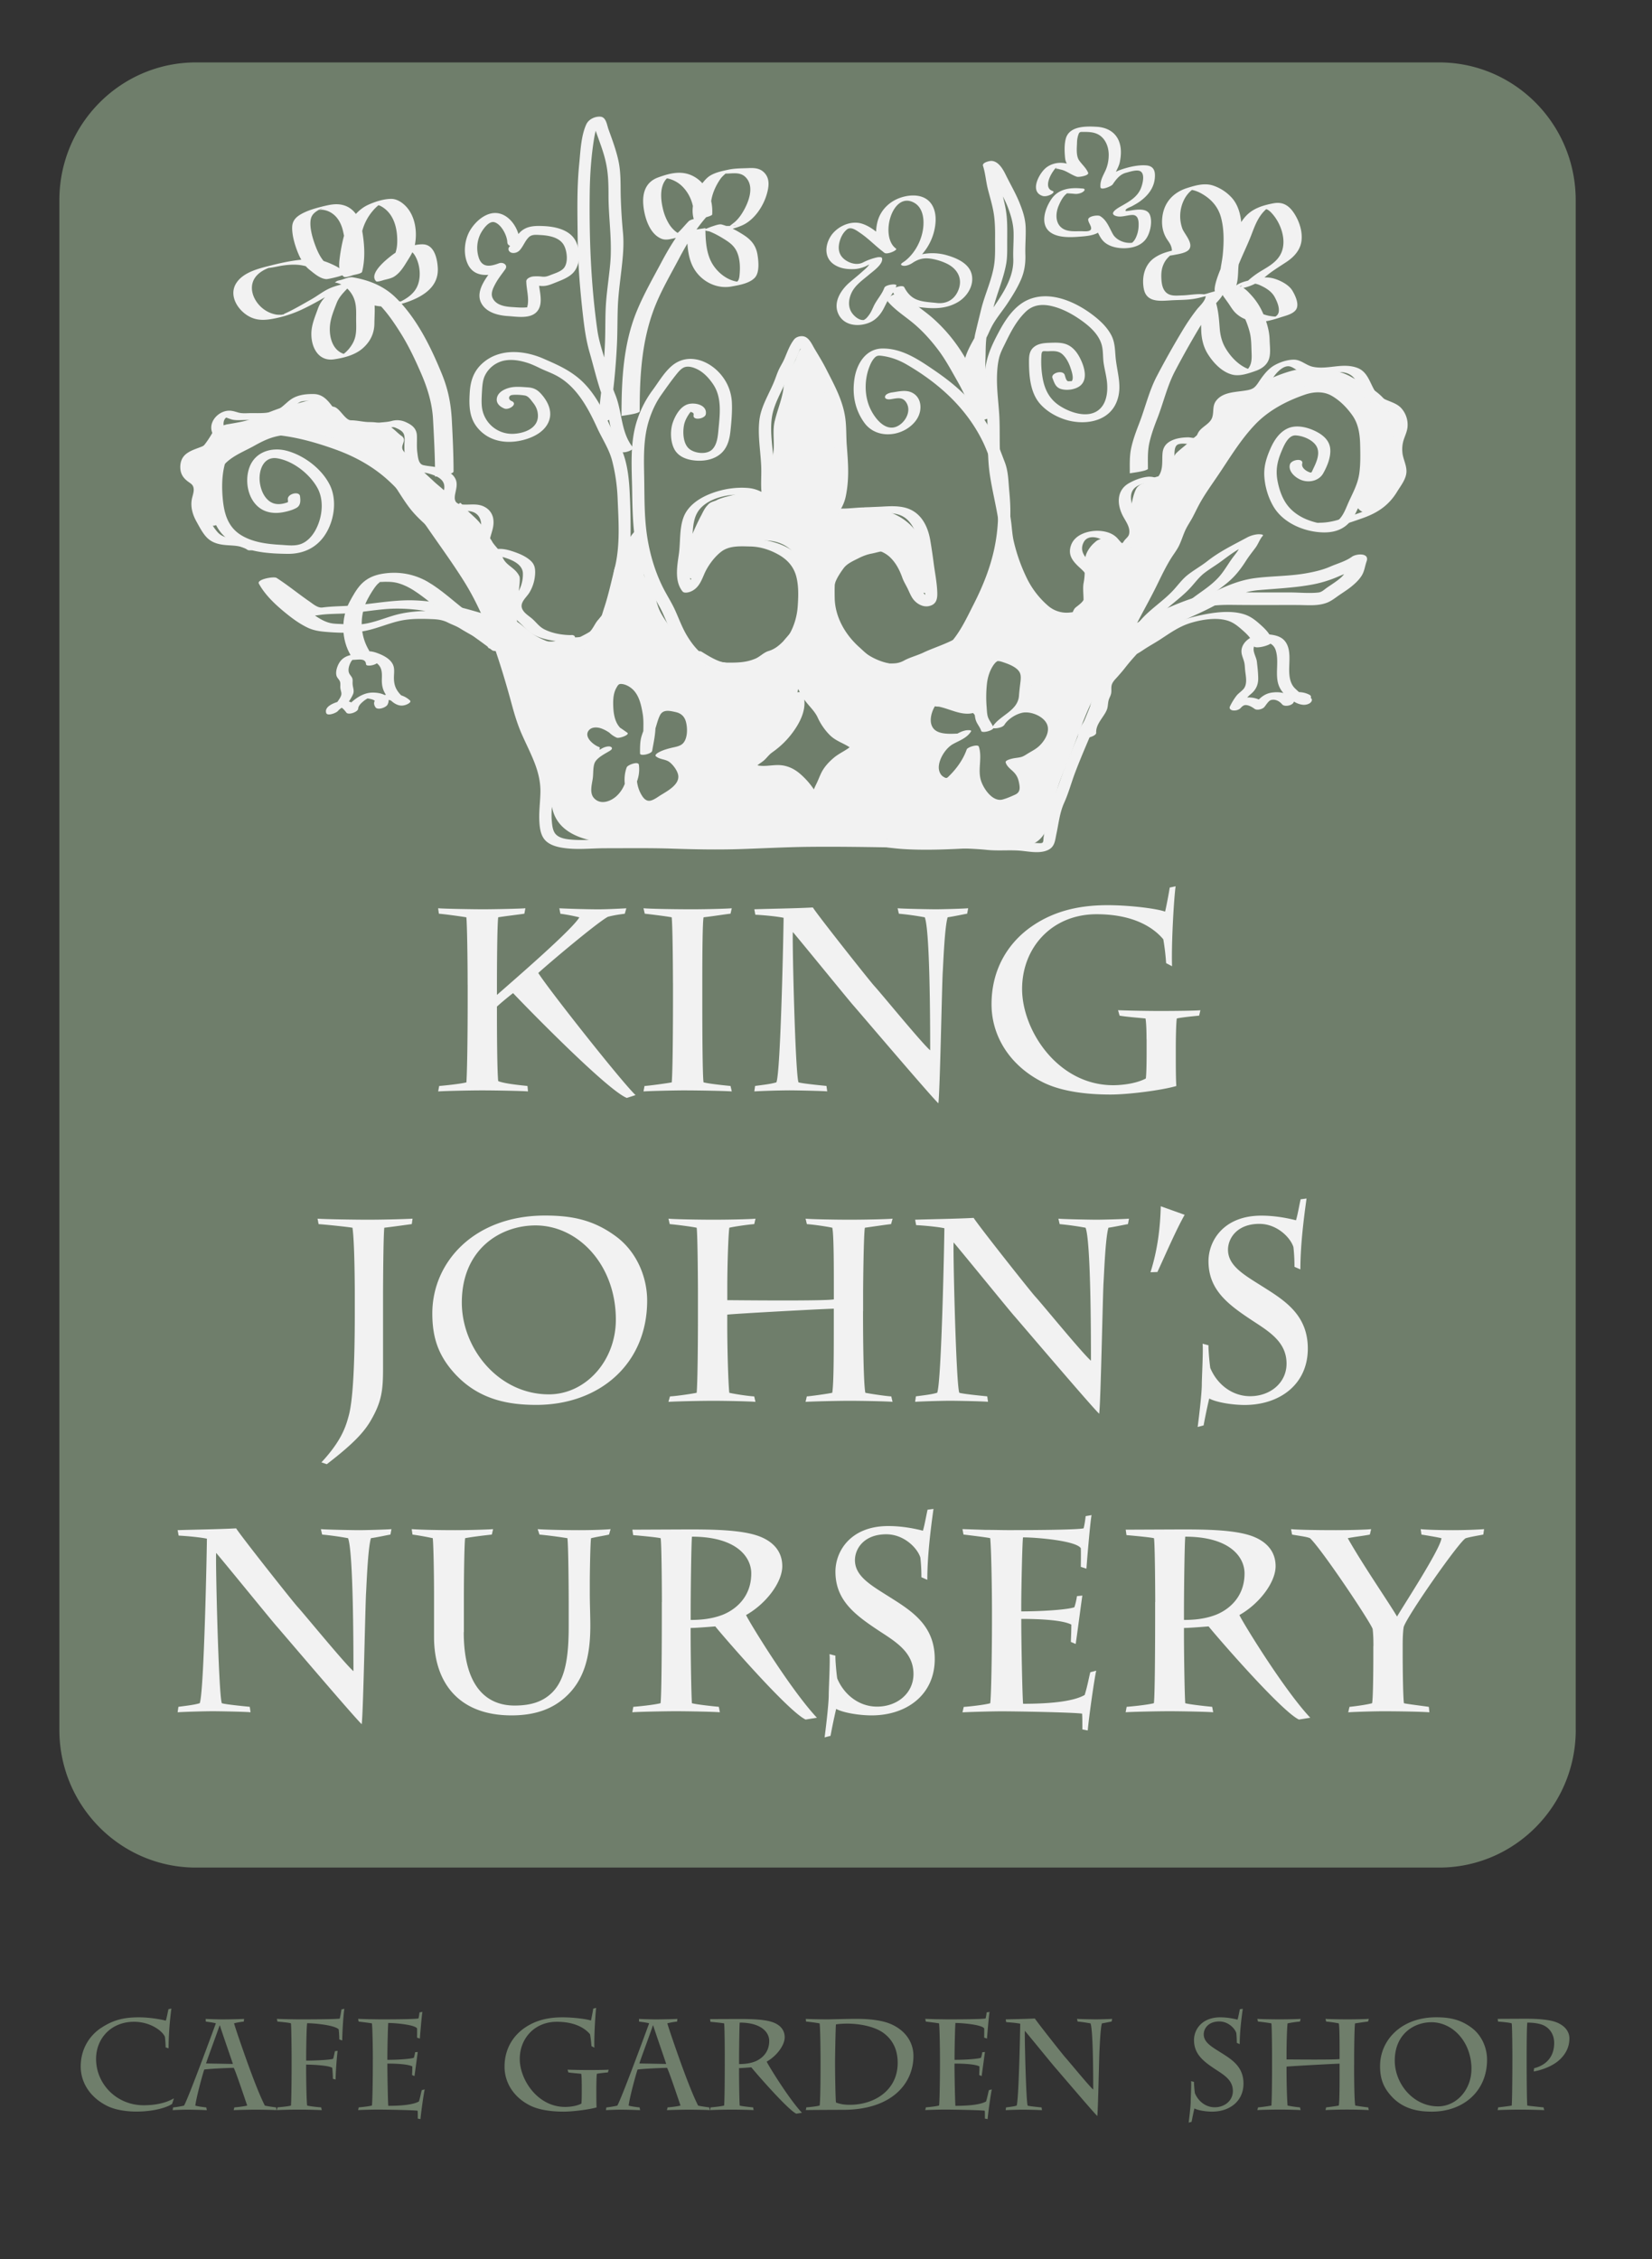 <svg xmlns="http://www.w3.org/2000/svg" width="128" height="175" fill="none"><rect width="100%" height="100%" fill="#333333" stroke="none"/><path fill="#6F7E6B" d="M122.093 134.005c0 5.893-4.741 10.674-10.589 10.674H15.19c-5.848 0-10.59-4.778-10.59-10.674V15.509c0-5.893 4.742-10.674 10.59-10.674H111.5c5.851 0 10.589 4.778 10.589 10.674v118.496h.003ZM7.824 157.109c1.03-.698 1.951-.829 2.95-.829.874 0 1.794.179 2.07.259.06-.131.176-.769.208-.89l.228-.051a24.83 24.83 0 0 0-.219 3.082l-.227-.07c0-.188-.029-.66-.06-.828-.187-.44-1.11-1.157-2.388-1.157-1.803 0-2.942 1.316-2.942 2.874 0 1.948 1.594 3.593 3.685 3.593.753 0 1.645-.122 2.347-.539l-.14.43c-.227.188-1.227.599-2.783.599-.367 0-1.445-.038-2.249-.439-1.287-.638-2.05-1.776-2.05-3.054 0-1.377.693-2.393 1.566-2.983l.004.003ZM18.154 163.257c.348-.028.692-.07 1-.14-.178-.519-.883-2.636-1.041-2.923-.348 0-1.92.07-2.287.131-.06.14-.595 2.027-.693 2.795.247.07.576.109.85.14l.042.211a40.325 40.325 0 0 0-1.496-.038c-.256 0-.92.019-1.148.038l.028-.211c.288-.028.585-.079.851-.14.357-.628 2.328-5.998 2.467-6.377-.218-.061-.544-.099-.781-.131l-.01-.211c.298.02 1.12.039 1.288.039.414 0 1.407-.019 1.692-.039l-.029.211a5.35 5.35 0 0 0-.752.131c.12.439.664 2.004 1.04 3.053.279.768.892 2.445 1.348 3.324.288.061.575.099.873.14l.028.211c-.12-.019-1.12-.038-1.645-.038-.287 0-1.407.019-1.673.038l.05-.211-.002-.003Zm-1.12-6.349h-.019c-.307.89-.952 2.614-1.05 2.945l2.081.039c-.218-.66-.841-2.436-1.009-2.984h-.003ZM23.72 159.633c.484 0 1.772-.038 2.091-.14.05-.15.098-.398.14-.59l.208-.028c-.06.478-.14 1.475-.158 2.224l-.209-.06c0-.21-.019-.548-.05-.848-.238-.178-1.455-.248-2.022-.248v.299c0 .829.029 2.595.08 2.875.376.08.86.121 1.087.14l.042.211a40.66 40.66 0 0 0-1.822-.039c-.563 0-1.306.019-1.654.039l.04-.211c.12-.019.773-.06 1.05-.14.03-.229.051-1.855.051-2.964v-.618c0-.899-.019-2.506-.05-2.786-.13-.061-.753-.108-1.05-.14l-.041-.211c.348.019 1.347.039 1.733.039.427 0 2.932 0 3.14-.061.03-.121.099-.488.13-.708l.228-.051c-.079.459-.158 1.718-.168 2.455l-.227-.08c0-.159-.02-.599-.05-.787-.358-.338-1.943-.469-2.436-.469-.051.14-.08 1.925-.08 2.674v.22l-.003.003ZM28.889 159.544c0-.899-.029-2.486-.07-2.795-.187-.038-.79-.108-1.031-.14l-.041-.211.892.029c.326 0 .655.01.873.01.316 0 2.644 0 2.913-.071.028-.121.06-.29.079-.468l.228-.038c-.051.21-.178 1.756-.2 2.065l-.218-.07c0-.07.01-.52 0-.717-.177-.29-1.705-.421-2.23-.421-.028.14-.07 2.065-.07 2.655v.201c.851 0 1.813-.07 2.05-.16.05-.149.08-.29.098-.43l.209-.019c-.029.179-.209 1.546-.256 1.868l-.187-.08c.01-.21.02-.468.02-.669-.308-.16-1.08-.22-1.933-.22v.201c0 .608.038 2.785.07 3.072.99 0 1.92-.08 2.374-.338.108-.35.159-.659.219-.876l.228-.061c-.07.29-.288 1.807-.326 2.305l-.209-.042c0-.268 0-.449-.01-.609-.287-.051-2.486-.089-3.109-.089-.335 0-1.12.019-1.505.038l.05-.21c.159-.009.753-.07 1.019-.14.041-.179.07-2.018.07-3.114v-.459l.003.003ZM45.073 161.45c0-.309-.01-.618-.038-.797-.199-.019-.813-.07-1-.108l-.06-.21c.516.019 1.279.028 1.627.028.474 0 1.435-.009 1.556-.028l-.051.21c-.089.009-.645.06-.86.108-.029.169-.041.829-.041 1.109v.319c0 .37 0 .899.019 1.176-.576.169-1.863.329-2.537.329-.674 0-1.794-.061-2.625-.479-1.25-.627-1.97-1.756-1.97-3.002 0-1.409.692-2.416 1.565-3.015.901-.618 1.9-.81 2.913-.81.85 0 1.891.131 2.217.249.038-.159.149-.717.177-.928l.228-.051c-.06.389-.168 2.155-.14 3.083l-.227-.122a9.005 9.005 0 0 0-.108-.917c-.256-.31-.961-.969-2.574-.969-1.724 0-2.872 1.287-2.872 2.884s1.376 3.713 3.517 3.713c.256 0 .841-.038 1.259-.258.019-.15.028-.488.028-.988v-.529l-.003.003ZM51.728 163.257c.348-.028.693-.07 1-.14-.178-.519-.883-2.636-1.041-2.923-.348 0-1.92.07-2.287.131-.06.14-.594 2.027-.693 2.795.247.07.576.109.851.14l.038.211a40.325 40.325 0 0 0-1.496-.038c-.256 0-.92.019-1.148.038l.029-.211a6.86 6.86 0 0 0 .85-.14c.358-.628 2.328-5.998 2.467-6.377-.218-.061-.544-.099-.78-.131l-.01-.211c.297.02 1.12.039 1.287.039.414 0 1.407-.019 1.692-.039l-.028.211a5.35 5.35 0 0 0-.753.131c.12.439.664 2.004 1.04 3.053.279.768.892 2.445 1.348 3.324.288.061.575.099.87.14l.028.211c-.12-.019-1.12-.038-1.645-.038-.287 0-1.407.019-1.673.038l.05-.211.004-.003Zm-1.12-6.349h-.019c-.306.89-.952 2.614-1.05 2.945l2.081.039c-.218-.66-.84-2.436-1.008-2.984h-.004ZM56.156 159.213c0-.361-.01-2.276-.05-2.464-.168-.038-.842-.099-1.06-.121l-.029-.211 2.139-.009c.939 0 2.119.009 2.792.28.526.211.851.59.851 1.138 0 .628-.632 1.457-1.395 1.887.108.249 1.702 2.865 2.733 3.962l-.436.07c-.693-.319-3.328-3.382-3.486-3.592-.376.029-.781.06-.952.06v.259c0 .65.02 2.186.05 2.645.168.051.823.121 1.041.14l.038.211c-.246-.02-1.25-.039-1.701-.039-.405 0-1.446.019-1.674.039l.038-.211c.14-.009.772-.07 1.05-.14.038-.29.051-2.244.051-3.292v-.612Zm1.107.688c.358 0 .781-.029 1.208-.188.427-.159 1.13-.618 1.13-1.606 0-.638-.576-1.419-2.287-1.419-.029.408-.05 2.196-.05 2.904v.309ZM63.573 159.225c0-.449-.019-2.275-.07-2.476a12.81 12.81 0 0 0-1.05-.14l-.019-.211c.15.019 1.218.039 1.636.039.348 0 1.524-.039 2.287-.039 1.157 0 2.138.141 2.792.459 1.158.558 1.626 1.508 1.626 2.416 0 2.107-1.645 4.172-5.446 4.172-.554 0-2.654.01-2.891.019l.038-.21c.186-.01.79-.07 1.03-.14.051-.169.07-1.948.07-3.105v-.787l-.003.003Zm1.13.877c0 .539.028 2.416.069 2.776.436.169.822.178 1.078.178 1.892 0 3.704-1.118 3.704-3.244 0-.848-.256-1.686-1.078-2.305-.725-.538-1.91-.739-2.834-.739-.228 0-.664.019-.87.061-.029.149-.07 2.444-.07 2.884v.389ZM72.831 159.544c0-.899-.029-2.486-.07-2.795-.186-.038-.79-.108-1.03-.14l-.039-.211.892.029c.326 0 .655.01.87.01.316 0 2.644 0 2.913-.071.029-.121.06-.29.08-.468l.227-.038c-.05.21-.177 1.756-.2 2.065l-.218-.07c0-.07.01-.52 0-.717-.177-.29-1.704-.421-2.226-.421-.029.14-.07 2.065-.07 2.655v.201c.851 0 1.813-.07 2.05-.16.05-.149.079-.29.098-.43l.209-.019c-.029.179-.21 1.546-.257 1.868l-.19-.08c.01-.21.02-.468.02-.669-.307-.16-1.079-.22-1.933-.22v.201c0 .608.041 2.785.07 3.072.99 0 1.92-.08 2.375-.338.108-.35.158-.659.218-.876l.228-.061c-.07.29-.288 1.807-.326 2.305l-.209-.042c0-.268 0-.449-.01-.609-.287-.051-2.485-.089-3.108-.089-.339 0-1.12.019-1.506.038l.05-.21c.159-.009.754-.07 1.022-.14.038-.179.07-2.018.07-3.114v-.459.003ZM77.923 156.44c.554-.019 1.487-.029 2.259-.07.218.337 2.207 2.855 2.375 3.034.256.28 1.831 2.205 2.148 2.473 0-1.109-.01-4.612-.21-5.128-.199-.038-.724-.121-.999-.14l-.05-.211c.19.019 1.259.039 1.477.039.218 0 1.04-.02 1.25-.039l-.042.211c-.13.019-.484.098-.753.14-.12.389-.167 1.797-.19 2.116-.028.469-.107 4.66-.167 5.062-.297-.281-3.04-3.503-3.267-3.761-.14-.15-2.022-2.464-2.347-2.843-.029.2.088 5.437.218 5.797.149.051.892.121 1.079.14l.028.211a33.937 33.937 0 0 0-1.465-.038c-.287 0-1.06.019-1.347.038l.029-.211c.278-.038.594-.07.822-.14.168-.421.278-6.017.278-6.346-.228-.051-.711-.098-1.088-.121l-.038-.21v-.003ZM95.889 156.459c.07-.239.12-.539.177-.81l.227-.028c-.139.988-.237 1.915-.237 2.734l-.227-.099c0-.341-.02-.58-.038-.758-.108-.36-.623-.899-1.316-.899-.851 0-1.208.548-1.208.998 0 .65.673.997 1.426 1.475.822.52 1.654 1.078 1.654 2.337 0 1.386-1.088 2.177-2.435 2.177-.475 0-1.088-.099-1.367-.249-.05.191-.148.669-.218 1.039l-.227.061c.018-.141.158-1.247.158-1.636 0-.258.06-1.338.028-1.577l.228.06c-.01.131.038.698.07.877.268.637.85 1.087 1.533 1.087.782 0 1.408-.52 1.408-1.259 0-.81-.623-1.208-1.268-1.626-.971-.637-1.743-1.198-1.743-2.326 0-.778.576-1.757 2.04-1.757.585 0 1.1.121 1.338.179h-.003ZM104.919 159.971c0 1.157.019 2.805.088 3.143.2.038.804.13 1 .14l.05.21a35.898 35.898 0 0 0-3.355 0l.05-.21c.149-.01.804-.099.981-.14.06-.338.06-1.607.06-2.665v-.58c-.465.01-3.973.201-4.109.23v.35c0 1.017.041 2.295.08 2.665.268.06.761.13.961.14l.05.21a35.669 35.669 0 0 0-1.613-.038c-.515 0-1.445.019-1.743.038l.06-.21c.228-.01.842-.099 1.032-.14.038-.469.05-2.145.05-2.904v-.937c0-.319-.01-2.196-.05-2.524a12.85 12.85 0 0 0-1.04-.14l-.052-.211c.168.019 1.11.039 1.743.039s1.455-.02 1.613-.039l-.05.211a7.785 7.785 0 0 0-.962.14c-.038.271-.079 1.447-.079 2.304v.488c.247 0 3.713.038 4.109-.029v-.459c0-.777 0-2.056-.06-2.304a9.089 9.089 0 0 0-.981-.14l-.05-.211c.167.019 1.088.039 1.704.039.617 0 1.477-.02 1.655-.039l-.061.211c-.199.019-.724.098-1.008.14-.051.201-.07 2.256-.07 2.524v.698h-.003ZM107.882 162.467c-.724-.749-.952-1.476-.952-2.416 0-1.976 1.613-3.774 4.349-3.774 1.05 0 1.882.169 2.743.81.781.58 1.198 1.546 1.198 2.476 0 2.445-1.84 4.023-4.279 4.023-1 0-2.138-.169-3.062-1.119h.003Zm6.13-2.174c0-2.116-1.455-3.633-3.1-3.633-1.356 0-2.843.918-2.843 2.973 0 1.785 1.426 3.545 3.356 3.545 1.417 0 2.584-1.288 2.584-2.885h.003ZM117.181 159.225c0-.318-.009-2.135-.05-2.476-.187-.07-.823-.121-1.06-.14l-.028-.211c.297 0 1.742-.009 2.198-.009 1.078 0 1.901.089 2.388.29.882.369.971.978.971 1.227 0 .679-.288 1.189-.683 1.587-.655.66-1.724.928-2.081.979l.028-.249c.357-.089 1.556-.449 1.556-1.957 0-.609-.297-1.109-.803-1.358-.326-.159-.842-.22-1.278-.22-.041.29-.051 1.706-.051 2.566v.421c0 .848.01 3.152.051 3.442.237.038.952.108 1.259.14l.05.211a52.452 52.452 0 0 0-1.891-.039c-.497 0-1.436.019-1.714.039l.038-.211c.148-.019.79-.089 1.05-.14.038-.44.05-2.566.05-3.493v-.399Z"/><path fill="#F2F2F2" d="M36.233 76.274c0-1.884-.041-4.67-.098-5.211-.478-.08-1.651-.24-2.129-.28l-.06-.421c.398.041 2.685.08 3.501.08.737 0 2.885-.042 3.261-.08l-.079.42c-.237.042-1.572.201-2.027.28-.08.642-.098 3.75-.098 5.394v.621c1.293-1.14 5.807-5.03 6.386-6.011a13.501 13.501 0 0 0-1.471-.28l-.08-.421c.836.041 2.25.08 3.025.08.575 0 1.492-.042 2.166-.08l-.12.42c-.297.042-.797.1-1.313.24-.854.462-4.554 3.588-5.39 4.35.776 1.243 6.504 8.497 7.538 9.46l-.677.22c-1.553-.603-8.255-7.516-8.812-8.118-.376.28-.993.803-1.252 1.042v.481c0 1.744.019 4.549.098 5.291.519.22 1.97.341 2.268.38l.04.42c-.376-.038-2.485-.08-3.56-.08-.937 0-2.825.042-3.4.08l.078-.42c.478-.042 1.632-.16 2.11-.28.06-.884.098-3.567.098-6.436v-1.141h-.003ZM52.142 76.153c0-.663-.019-4.408-.098-5.09-.398-.08-1.711-.24-2.087-.28l-.098-.421c.376.041 2.207.08 3.78.08 1.014 0 2.722-.042 3.06-.08l-.097.42c-.399.042-1.373.201-2.088.28-.079.403-.098 2.726-.098 5.193v1.243c0 2.604.02 5.954.098 6.352.497.121 1.69.24 2.088.28l.098.421c-.437-.038-2.505-.08-3.739-.08-.676 0-2.505.042-3.102.08l.079-.42c.338-.02 1.692-.201 2.11-.28.078-.842.097-4.55.097-6.516v-1.182h-.003ZM58.446 70.441c1.113-.041 2.983-.06 4.535-.14.437.682 4.435 5.73 4.773 6.094.519.561 3.679 4.43 4.318 4.97 0-2.226-.02-9.26-.418-10.302a22.86 22.86 0 0 0-2.008-.28l-.098-.421c.376.041 2.527.08 2.963.08.437 0 2.088-.042 2.505-.08l-.079.42c-.26.042-.974.201-1.512.28-.237.782-.338 3.609-.38 4.25-.06.943-.217 9.36-.338 10.16-.597-.56-6.104-7.034-6.563-7.556-.278-.3-4.058-4.95-4.712-5.712-.06.402.18 10.923.436 11.643.297.099 1.79.239 2.167.28l.06.421c-.358-.038-2.426-.08-2.945-.08a63.9 63.9 0 0 0-2.704.08l.06-.42c.557-.08 1.192-.14 1.651-.281.338-.841.557-12.086.557-12.746-.459-.099-1.433-.2-2.19-.239l-.078-.42ZM88.835 80.504c0-.622-.019-1.244-.079-1.604-.398-.041-1.632-.14-2.008-.22l-.12-.42c1.034.041 2.565.06 3.26.06.956 0 2.885-.019 3.122-.06l-.098.42c-.18.02-1.294.121-1.73.22-.06.341-.079 1.664-.079 2.225v.64c0 .743 0 1.805.041 2.366-1.154.34-3.739.662-5.092.662-1.354 0-3.6-.12-5.27-.962-2.505-1.262-3.956-3.528-3.956-6.034 0-2.827 1.391-4.85 3.144-6.052 1.809-1.243 3.817-1.622 5.848-1.622 1.71 0 3.798.261 4.456.5.08-.322.298-1.444.358-1.865l.458-.098c-.12.78-.338 4.328-.278 6.193l-.459-.24a18.014 18.014 0 0 0-.218-1.845c-.515-.621-1.93-1.944-5.171-1.944-3.46 0-5.77 2.585-5.77 5.791 0 3.206 2.765 7.455 7.06 7.455.516 0 1.69-.08 2.527-.52.038-.3.06-.981.06-1.985v-1.061h-.006ZM27.49 100.303c0-.762-.019-4.15-.18-5.192-.477-.08-2.05-.24-2.625-.28l-.08-.422c.478.042 2.825.08 3.92.08 1.094 0 2.764-.041 3.44-.08l-.06.421c-.338.042-1.432.201-2.128.28-.079.622-.098 4.73-.098 5.17v5.693c0 1.664-.079 2.566-.936 4.048-.497.86-1.272 1.762-3.422 3.407l-.418-.14c1.55-1.664 1.888-2.767 2.11-3.589.297-1.043.477-3.529.477-8.016v-1.384.004ZM35.407 106.594c-1.452-1.504-1.91-2.967-1.91-4.851 0-3.968 3.242-7.576 8.73-7.576 2.11 0 3.78.341 5.51 1.623 1.571 1.163 2.406 3.107 2.406 4.968 0 4.912-3.7 8.077-8.59 8.077-2.009 0-4.295-.341-6.146-2.244v.003Zm12.31-4.366c0-4.249-2.922-7.296-6.224-7.296-2.724 0-5.71 1.846-5.71 5.973 0 3.586 2.863 7.114 6.744 7.114 2.843 0 5.19-2.585 5.19-5.791ZM66.869 101.584c0 2.323.04 5.632.18 6.314.398.08 1.61.261 2.008.28l.099.421c-.38-.041-2.407-.08-3.34-.08-.855 0-2.724.042-3.4.08l.097-.421c.298-.019 1.61-.2 1.97-.28.121-.682.121-3.226.121-5.352v-1.163c-.936.019-7.974.402-8.255.462v.701c0 2.044.079 4.609.158 5.352.538.121 1.53.261 1.93.28l.097.421c-.417-.041-2.388-.08-3.242-.08-1.034 0-2.903.042-3.5.08l.12-.421c.458-.019 1.688-.2 2.068-.28.079-.944.098-4.309.098-5.833v-1.883c0-.641-.02-4.408-.098-5.071-.358-.08-1.591-.24-2.088-.28l-.098-.422c.339.042 2.227.08 3.502.08 1.274 0 2.922-.041 3.242-.08l-.098.421c-.557.042-1.61.201-1.93.28-.079.543-.158 2.907-.158 4.632v.981c.497 0 7.458.08 8.255-.06v-.921c0-1.565 0-4.128-.12-4.631-.338-.08-1.392-.24-1.97-.28l-.099-.422c.339.042 2.19.08 3.423.08s2.963-.041 3.32-.08l-.12.421c-.398.042-1.451.201-2.027.28-.098.402-.139 4.53-.139 5.072v1.402h-.006ZM70.905 94.49c1.113-.042 2.982-.061 4.535-.141.437.682 4.435 5.731 4.773 6.094.519.561 3.678 4.43 4.317 4.969 0-2.225-.019-9.26-.417-10.301a22.903 22.903 0 0 0-2.008-.28l-.099-.422c.377.042 2.528.08 2.964.08.437 0 2.088-.041 2.505-.08l-.079.421c-.26.042-.974.201-1.512.28-.237.781-.338 3.609-.38 4.25-.06.943-.218 9.36-.338 10.16-.598-.561-6.104-7.034-6.563-7.557-.278-.299-4.058-4.95-4.713-5.711-.06.401.18 10.922.437 11.643.297.098 1.79.239 2.166.28l.06.421c-.357-.042-2.425-.08-2.944-.08-.576 0-2.129.042-2.704.08l.06-.421c.556-.08 1.192-.14 1.65-.28.34-.842.557-12.086.557-12.746-.458-.099-1.432-.2-2.188-.24l-.08-.42ZM89.142 98.56c.557-1.763.756-3.469.797-5.113l1.85.663c-.677 1.201-1.47 3.047-2.11 4.43l-.537.02ZM100.418 94.53c.139-.48.237-1.083.357-1.622l.459-.06c-.279 1.982-.478 3.847-.478 5.491l-.458-.2c0-.682-.042-1.164-.08-1.524-.218-.72-1.252-1.804-2.644-1.804-1.71 0-2.426 1.103-2.426 2.005 0 1.303 1.354 2.005 2.863 2.967 1.65 1.042 3.321 2.164 3.321 4.689 0 2.785-2.189 4.369-4.893 4.369-.955 0-2.189-.2-2.746-.5a44.29 44.29 0 0 0-.436 2.084l-.459.121c.038-.28.32-2.505.32-3.286 0-.519.12-2.686.06-3.165l.458.122c-.018.261.08 1.402.14 1.762.537 1.281 1.71 2.183 3.084 2.183 1.571 0 2.824-1.042 2.824-2.524 0-1.622-1.253-2.425-2.546-3.267-1.949-1.281-3.502-2.406-3.502-4.67 0-1.56 1.155-3.527 4.096-3.527 1.174 0 2.208.239 2.686.36v-.003ZM13.76 118.54c1.114-.041 2.983-.06 4.536-.14.436.682 4.434 5.731 4.773 6.094.515.561 3.678 4.43 4.317 4.969 0-2.225-.019-9.259-.418-10.301a22.958 22.958 0 0 0-2.008-.281l-.098-.421c.376.042 2.527.08 2.964.08.436 0 2.087-.041 2.505-.08l-.08.421c-.259.042-.974.201-1.511.281-.237.78-.339 3.608-.377 4.248-.06.944-.218 9.361-.338 10.161-.598-.561-6.104-7.034-6.563-7.557-.278-.299-4.058-4.95-4.713-5.711-.06.401.18 10.922.437 11.643.297.098 1.79.239 2.166.28l.06.421c-.357-.042-2.426-.08-2.944-.08-.576 0-2.129.042-2.705.08l.06-.421c.557-.08 1.193-.14 1.652-.28.338-.842.556-12.086.556-12.746-.458-.099-1.433-.201-2.189-.239l-.079-.421h-.003ZM35.932 126.435c0 4.249 1.79 5.692 3.938 5.692 1.313 0 2.189-.322 2.863-.962 1.075-1.023 1.331-2.786 1.331-5.192v-1.842c0-.641-.019-4.31-.098-4.969a35.341 35.341 0 0 0-2.167-.281l-.139-.421c.497.042 1.99.08 3.223.08 1.035 0 2.088-.041 2.426-.08l-.12.421c-.338.08-.876.159-1.392.281-.06.299-.098 2.804-.098 3.346v.963c0 .781.041 1.743.041 2.464 0 2.266-.417 4.188-1.948 5.552-.914.822-2.189 1.402-4.156 1.402-4.118 0-6.006-2.566-6.006-6.072v-3.126c0-1.804-.041-3.968-.098-4.529a21.274 21.274 0 0 0-1.572-.281l-.06-.421c.556.042 1.83.08 3.362.08.914 0 2.445-.041 2.944-.08l-.098.421c-.537.061-1.432.159-2.068.281-.06.341-.098 2.884-.098 4.608v2.665h-.01ZM51.285 124.111c0-.72-.019-4.57-.098-4.949-.338-.08-1.689-.201-2.129-.239l-.06-.421 4.296-.019c1.888 0 4.257.019 5.607.561 1.054.42 1.711 1.182 1.711 2.285 0 1.262-1.271 2.926-2.805 3.786.218.501 3.422 5.753 5.49 7.956l-.875.14c-1.392-.641-6.684-6.795-7-7.216-.756.061-1.572.121-1.91.121v.52c0 1.303.04 4.389.098 5.31.338.098 1.65.239 2.087.28l.08.421c-.497-.042-2.506-.08-3.423-.08-.816 0-2.904.042-3.362.08l.079-.421c.278-.019 1.55-.14 2.11-.28.079-.58.098-4.51.098-6.614v-1.224l.006.003Zm2.23 1.384c.715 0 1.572-.061 2.426-.38.854-.322 2.268-1.243 2.268-3.225 0-1.281-1.155-2.846-4.596-2.846-.06.822-.098 4.408-.098 5.832v.622-.003ZM71.512 118.578c.139-.481.237-1.083.357-1.622l.459-.06c-.278 1.982-.478 3.847-.478 5.491l-.458-.201c0-.682-.041-1.163-.08-1.523-.218-.72-1.252-1.804-2.644-1.804-1.71 0-2.425 1.103-2.425 2.005 0 1.303 1.353 2.004 2.862 2.967 1.65 1.042 3.321 2.164 3.321 4.688 0 2.786-2.189 4.37-4.893 4.37-.955 0-2.189-.201-2.746-.5a44.42 44.42 0 0 0-.436 2.084l-.459.121c.038-.28.32-2.505.32-3.286 0-.519.12-2.687.06-3.165l.459.121c-.02.262.079 1.403.139 1.763.537 1.281 1.71 2.183 3.084 2.183 1.572 0 2.824-1.042 2.824-2.524 0-1.622-1.252-2.426-2.546-3.267-1.948-1.281-3.501-2.406-3.501-4.669 0-1.562 1.154-3.529 4.096-3.529 1.173 0 2.207.239 2.685.361v-.004ZM76.86 124.771c0-1.804-.06-4.991-.139-5.613-.376-.079-1.59-.219-2.068-.28l-.08-.421 1.79.061c.659 0 1.313.019 1.75.019.636 0 5.31 0 5.848-.14.06-.239.12-.58.158-.944l.459-.079c-.098.42-.358 3.528-.399 4.149l-.436-.14c0-.14.019-1.042 0-1.444-.358-.58-3.422-.841-4.476-.841-.06.28-.139 4.15-.139 5.332v.402c1.711 0 3.64-.141 4.118-.322.098-.3.158-.58.2-.861l.417-.041c-.06.36-.418 3.107-.516 3.748l-.376-.159c.02-.421.038-.944.038-1.342-.617-.322-2.166-.44-3.878-.44v.402c0 1.223.08 5.59.14 6.173 1.989 0 3.858-.159 4.772-.682.219-.701.32-1.322.437-1.762l.458-.121c-.139.58-.575 3.627-.657 4.631l-.418-.08c0-.542 0-.902-.019-1.221-.576-.099-4.991-.181-6.247-.181-.677 0-2.248.041-3.023.079l.098-.42c.32-.02 1.511-.141 2.05-.281.078-.36.138-4.048.138-6.253v-.928ZM89.509 124.111c0-.72-.02-4.57-.098-4.949-.339-.08-1.69-.201-2.129-.239l-.06-.421 4.295-.019c1.889 0 4.258.019 5.608.561 1.053.42 1.711 1.182 1.711 2.285 0 1.262-1.271 2.926-2.805 3.786.218.501 3.422 5.753 5.491 7.956l-.877.14c-1.391-.641-6.683-6.795-7-7.216-.755.061-1.571.121-1.91.121v.52c0 1.303.042 4.389.099 5.31.338.098 1.65.239 2.087.28l.08.421c-.497-.042-2.506-.08-3.423-.08-.816 0-2.904.042-3.362.08l.079-.421c.278-.019 1.55-.14 2.11-.28.079-.58.097-4.51.097-6.614v-1.224l.007.003Zm2.227 1.384c.714 0 1.572-.061 2.425-.38.855-.322 2.268-1.243 2.268-3.225 0-1.281-1.154-2.846-4.595-2.846-.06.822-.099 4.408-.099 5.832v.622-.003ZM106.415 127.519c0-.281 0-.804-.06-1.323-.159-.52-3.938-6.174-4.852-7.034-.26-.122-.994-.201-1.392-.281l-.079-.421c.338.042 1.651.08 3.46.08 1.132 0 2.467-.041 2.746-.08l-.099.421c-.357.08-1.252.182-1.711.281 1.174 2.084 3.201 5.01 3.818 6.071.319-.58 3.381-5.249 3.441-6.071-.417-.099-1.293-.239-1.55-.281l-.06-.421c.298.042 1.411.08 2.505.08.914 0 1.949-.041 2.407-.08l-.06.421c-.297.061-.936.159-1.354.281-.436.14-4.535 5.992-4.813 6.875-.061.341-.08.943-.08 1.421v.762c0 .542.019 3.225.098 3.729.238.06 1.553.22 1.93.28l.041.421c-.418-.041-2.208-.08-3.561-.08-.715 0-2.167.042-2.727.08l.098-.421c.38-.038 1.294-.159 1.749-.28.079-.3.098-2.505.098-3.787v-.64l.007-.003ZM16.044 40.564c-.478-.34-.408-1.03-.544-1.578-.07-.41-.342-.822-.478-1.303-.07-.344-.205-.618-.272-.96-.07-.48-.07-.755.136-1.166.272-.481.614-.755.952-1.096.272-.345.478-.686.68-1.03.206-.411.614-.411 1.022-.548.816-.137 1.701-.274 2.518-.619.816-.344 1.632-.685 2.517-.892.75-.137 1.496-.548 2.246-.274.408.137.68.344 1.021.411.478.067.886 1.052 1.36 1.052.475 0 .953.137 1.43.137.478 0 .886.07 1.294.207.544.207.816.618 1.224.893.408.344-.183.694.088 1.106.614.822 1.506 1.584 2.322 2.339.203.207.775.657.977.86.136.208.652.778.854.985.203.412.111-.382.383-.038.474.685 1.36 1.167 1.702 1.919.136.411.477.615.68 1.03.272.41.642.672.778 1.153.272.685.965.79 1.303 1.479.136.274-.149 1.613-.082 1.887.07.481-.437.691-.231 1.106.136.34.136.755.341 1.03.206.273.68.547.953.685.543.274 1.157.41 1.701.344.408-.07.75-.207 1.088-.274.342-.067.61 0 .952-.067.272-.137.544-.274.75-.411.272-.274.408-.686.68-.96.474-.618 1.088-1.096 1.224-1.918.136-.549-.136-1.097-.066-1.645.066-.685.544-1.304.816-1.919.272-.481.477-1.03.885-1.37.272.207.339.892.408 1.233.067.411.206.823.206 1.304 0 .344-.067.822.136 1.096.202.207.408.207.544.548.07.137.136.412.205.549.07.344.07.685.206 1.026.136.481.408.892.68 1.303.614.893 1.022 1.852 1.974 2.4.474.274.882.345 1.36.482.408.137.952.274 1.43.274.68 0 1.36 0 2.04-.274.407-.137.68-.482 1.087-.619.478-.137.816-.41 1.158-.755.338-.411.75-.822.952-1.233.136-.412.272-.893.408-1.304.342-.685.408-1.37.342-2.056 0-.344-.206-.685-.272-1.03a5.37 5.37 0 0 0-.475-1.096c-.613-.755-1.43-1.096-2.381-1.096-.816 0-1.702-.137-2.452.07-.816.137-1.565.822-2.176 1.37-.408.275-.61.686-.816 1.097-.066.207 0 .344-.202.411-.272 0-.408-.341-.478-.548-.272-.618-.136-1.37.136-1.989.342-.822.68-1.645 1.088-2.4.136-.274.272-.548.478-.755.205-.274.544-.274.75-.412.477-.207.885-.274 1.36-.41.477-.138 1.021-.07 1.565 0 .272.136.478.273.68.41.206.138.408.345.614.412.136-.274-.203-.756-.272-1.03 0-.344 0-.685.07-.96.066-.755.271-1.507.338-2.262.07-.685-.101-1.55.101-2.304.202-.823.516-1.56.651-2.381.067-.823.538-1.556.95-2.308.135-.344.338-1.096.749-.96.544.205.68.823.886 1.234.341.893.613 1.782.885 2.674.206.823.68 1.508.886 2.263.202.685.136 1.234.202 1.919.07.755.136 1.578 0 2.33-.066.411-.202.755-.338 1.096-.07.207-.206.481-.136.685.066.345.272.275.544.275.68 0 1.43-.138 2.11-.07 1.632.207 3.197.892 3.944 2.536.338.686.408 1.371.613 2.126.067.412.408 1.715-.136 1.92-.408.136-1.154-.342-1.43-.686-.271-.411-.338-.96-.613-1.44-.202-.412-.474-.96-.952-1.097-.408-.07-.952.137-1.36.207-.342.067-.68.204-.952.341-.408.207-.886.411-1.155.755-.205.274-.544.756-.68 1.167-.136.344-.07.685-.07 1.03 0 .685-.135 1.44.07 2.055.136.482.478.756.886 1.03.408.274.61.548.952.892.61.618 1.566 1.096 2.382 1.234.408 0 .68 0 1.088-.208.477-.274 1.088-.41 1.635-.685.75-.34 1.632-.615 2.382-1.03.952-.48 1.157-1.44 1.632-2.262.477-.686.952-1.578 1.157-2.4.136-.341.339-.756.544-1.097.272-.548.408-1.303.953-.548.205.344.272.685.407.96.136.41.409.685.61 1.029.478.892 1.089 1.578 1.905 2.126.68.411 1.838.96 2.448.204.478-.548.136-1.645.272-2.33s.067-1.37.136-1.989c.07-.411.408-.892.75-1.166.272-.275.613-.275.952-.275.408 0 .75.275 1.157.345.614.067.816-.549.68-1.03-.136-.685-.136-1.507.067-2.126.07-.344.205-.892.408-1.166.202-.207.338-.274.614-.344.202-.067.338-.204.544-.345.407-.204.882-.137 1.157-.618.136-.204.206-.481.272-.685l.408-.619c.339-.344.75-.618 1.088-.959.408-.344.816-.685 1.294-1.03.81-.58 1.021-2.042 1.866-2.492.367-.194.946-.099 1.373-.319.493-.251.901-.643 1.407-.876.873-.405 2.103-.893 3.046-.905 1.192-.016 2.445.044 3.463.615 1.149.644 2.354 1.144 3.015 2.327.591 1.051.73 2.374.8 3.57.073 1.29-.133 2.243-.661 3.308-.392.793-1.888 1.963-2.603.956-.396-.558-.124-1.294.069-1.884.2-.618.206-1.256.206-1.954s.243-1.399.139-2.071c-.076-.494-.379-.95-.601-1.37-.503-.967-1.768-2.028-2.875-2.114-1.031-.08-2.382.956-3.26 1.492-1.089.663-2.449 1.325-3.237 2.279-.854 1.032-1.451 2.339-2.056 3.496-.67 1.288-1.537 2.566-2.191 3.943-.706 1.485-1.266 2.884-2.192 4.312-.92 1.415-2.1 3.206-2.755 4.873-.339.86-.348 1.594-.87 2.416-.351.555-.712 1.036-1 1.642-.752 1.587-1.296 3.302-1.942 4.873-.281.682-.578 1.32-.765 2.09-.161.664-.18 1.39-.402 2.028-.461 1.322-.993 2.193-2.502 2.19-2.963-.004-5.889.388-8.928.203-1.357-.082-2.746-.404-4.15-.34-1.41.063-2.803.066-4.22.066-3.422 0-6.85-.137-10.257-.137-2.58 0-7.594.5-8.543-2.48-.209-.66-.26-1.36-.493-1.976a37.259 37.259 0 0 1-.788-2.262c-.42-1.387-1.145-2.601-1.676-3.978-.573-1.479-.965-3.143-1.525-4.708-.547-1.53-1.192-3.002-1.793-4.475a12.123 12.123 0 0 0-1.882-3.158c-.91-1.1-2.072-1.826-2.945-2.948-.79-1.02-1.382-2.276-2.261-3.098-1.461-1.364-4.507-2.496-6.478-2.592-1.379-.066-2.144.179-3.32.842-1.06.593-2.452 1.032-2.86 2.397-.158.529-.263 1.351-.067 1.893.155.427.58.653.51 1.15-.076.552-.753 1.03-1.205.577l-.035.013Z"/><path fill="#F2F2F2" d="M22.303 38.696c.02.14 0 .278-.019.418l.272-.31c-.531.237-1.154.4-1.667.033-.452-.326-.683-.912-.755-1.45-.124-.909.265-2.063 1.353-1.881 1.23.204 2.515 1.214 3.11 2.298.546.994.366 2.346-.175 3.305-.25.44-.62.854-1.104 1.033-.483.178-1.053.095-1.543.067-1.053-.058-2.192-.192-3.11-.762-1.033-.647-1.309-1.705-1.41-2.862-.101-1.157-.05-2.55.563-3.592.721-1.227 2.344-1.406 3.622-1.288 1.518.144 3.055.58 4.488 1.093 1.515.539 2.922 1.3 4.121 2.384 1.199 1.084 2.198 2.432 3.128 3.78.93 1.349 1.892 2.662 2.758 4.045.924 1.47 1.61 3.018 2.199 4.654.588 1.635 1.072 3.26 1.521 4.914.215.794.446 1.559.778 2.311s.693 1.453.984 2.202c.29.75.474 1.505.455 2.318-.019.812-.133 1.552-.076 2.33.038.538.133 1.121.576 1.478.373.303.88.418 1.344.482 1.05.146 2.123.016 3.179.016 1.733 0 3.47-.026 5.203.031 1.733.058 3.508.093 5.266.035 1.759-.057 3.584-.159 5.38-.175 3.625-.035 7.253.083 10.877.109.959.006 1.92.035 2.873.13.822.083 1.654-.003 2.48.054.698.051 1.587.271 2.248-.057.516-.255.525-.749.633-1.246.177-.82.25-1.626.597-2.397.348-.771.557-1.571.854-2.355.642-1.69 1.411-3.337 2.063-5.023.316-.82.597-1.655.93-2.468.332-.812.68-1.57 1.002-2.361.648-1.594 1.56-3.066 2.315-4.609.352-.714.69-1.437 1.11-2.113.203-.325.44-.625.614-.969.19-.383.31-.794.484-1.183.174-.388.411-.714.601-1.077s.373-.755.582-1.125c.405-.714.886-1.377 1.344-2.056.936-1.38 1.759-2.782 2.92-3.993 1.037-1.08 2.41-1.798 3.811-2.282.689-.24 1.461-.29 2.11.086.648.376 1.173.918 1.597 1.517.468.666.579 1.46.598 2.26.016.73.034 1.485-.064 2.212-.113.828-.484 1.482-.822 2.227-.281.619-.538 1.483-1.281 1.658-.585.137-1.303-.048-1.85-.252-.604-.226-1.174-.593-1.579-1.1-.44-.548-.686-1.284-.812-1.972-.146-.804-.01-1.48.3-2.219.19-.452.522-1.29 1.104-1.268.582.022 1.426.372 1.667.933.24.561-.089 1.218-.326 1.712-.114.24-.089.293-.373.163-.231-.106-.525-.348-.452-.625.113-.443-.848-.328-.956.076-.148.568.497 1.084.981 1.23.585.182 1.293 0 1.603-.554.31-.554.592-1.237.544-1.87-.05-.702-.604-1.136-1.195-1.416-.623-.296-1.446-.49-2.104-.191-.657.3-1.065.946-1.337 1.565-.317.726-.529 1.402-.469 2.205.06.803.31 1.616.715 2.298.718 1.205 2.205 1.865 3.552 1.973.709.058 1.411-.028 1.996-.462.724-.539.939-1.377 1.344-2.142.81-1.533.883-3.235.731-4.943-.139-1.581-1.227-3.009-2.647-3.694-1.421-.686-3.217.064-4.574.73-1.578.777-2.812 1.944-3.859 3.356-.56.752-1.03 1.558-1.546 2.342-.516.785-1.038 1.48-1.493 2.26-.225.386-.415.79-.623 1.19-.228.436-.52.844-.7 1.3-.164.417-.306.847-.53 1.236-.244.418-.538.803-.776 1.227-.436.778-.803 1.597-1.211 2.39-.446.864-.917 1.719-1.357 2.585-.87 1.728-1.547 3.564-2.233 5.371-.734 1.941-1.61 3.828-2.347 5.766-.338.886-.614 1.775-.987 2.645-.326.765-.42 1.658-.56 2.474-.015.086-.006.337-.072.407-.08.08-.31.048-.446.042-.481-.02-.956-.099-1.436-.105-.453-.007-.905 0-1.357 0-.538 0-1.07-.074-1.604-.109-2.05-.127-4.108-.06-6.161-.095s-4.049-.086-6.07-.083c-2.02.003-4.115.108-6.174.178-3.789.128-7.581-.194-11.37-.054-.589.022-1.177.058-1.765.013-.453-.035-1.085-.086-1.389-.481-.205-.268-.237-.682-.266-1.008-.04-.49.004-.984.038-1.475.057-.842.07-1.654-.158-2.47-.25-.893-.667-1.725-1.056-2.563-.39-.838-.687-1.68-.93-2.575-.512-1.9-1.075-3.787-1.765-5.626a23.713 23.713 0 0 0-2.502-4.924 102.134 102.134 0 0 0-3.147-4.53c-1.091-1.472-2.322-2.852-3.859-3.843-1.537-.991-3.169-1.543-4.867-1.986-1.595-.417-3.277-.79-4.919-.443-1.42.303-2.565 1.164-3.014 2.572-.408 1.279-.383 2.713-.142 4.023.24 1.31 1.06 2.145 2.223 2.62 1.164.475 2.407.545 3.619.56 1.325.017 2.426-.55 3.077-1.746.579-1.061.75-2.511.193-3.614-.623-1.237-1.983-2.263-3.305-2.62-1.167-.316-2.464.06-2.91 1.281-.392 1.068-.12 2.547.873 3.2.51.335 1.139.386 1.724.277.344-.063.733-.165 1.044-.337.338-.192.322-.555.278-.906-.054-.424-1-.19-.943.255Z"/><path fill="#F2F2F2" d="M39.158 48.57c.472.255.83.654 1.266.963.502.357 1.094.612 1.673.816 1.113.392 2.135.392 3.23-.045.407-.162.79-.318 1.112-.634.393-.386.677-.896.87-1.409.402-1.055.725-2.129.99-3.228.266-1.1.525-2.11.554-3.23a52.247 52.247 0 0 0-.054-3.438c-.047-1.138-.161-2.435-.617-3.497-.218-.503-.477-.984-.724-1.475-.247-.491-.456-1.01-.702-1.508-.478-.969-1.136-1.947-1.977-2.63-.841-.681-1.705-1.045-2.644-1.459-1.474-.65-3.34-.832-4.662.268-.753.628-1.022 1.405-1.079 2.365-.057.959-.05 1.9.585 2.686.908 1.126 2.353 1.317 3.685.938.686-.195 1.426-.574 1.777-1.234.415-.78.099-1.571-.42-2.196-.323-.389-.607-.583-1.126-.615-.437-.029-.93-.08-1.357.016-.395.086-.908.322-1.025.755-.117.434.196.717.56.867.364.15 1.098-.36.56-.58-.266-.108-.244-.418.028-.462.272-.045.706-.013.987.032.3.044.471.335.652.558.24.3.373.615.38 1 .015 1.03-1.149 1.406-1.99 1.415a2.35 2.35 0 0 1-2.357-2.135c-.034-.373-.01-.765.01-1.138.025-.411.05-.886.24-1.262a2.149 2.149 0 0 1 1.462-1.135c.626-.127 1.246-.012 1.828.172.329.106.63.25.94.399.385.191.796.335 1.182.529 1.645.816 2.553 2.53 3.286 4.13.38.83.914 1.623 1.145 2.509.247.95.386 1.925.427 2.904.073 1.794.215 3.694-.23 5.447-.26 1.02-.475 2.049-.807 3.05-.272.825-.563 2.075-1.373 2.543-.927.536-1.875.478-2.853.128-.512-.185-1.04-.427-1.48-.759-.408-.306-.756-.675-1.208-.92-.203-.112-.49-.058-.674.072-.136.1-.272.322-.066.434l-.004-.007ZM56.023 51.315c-1.271-.029-2.192-1.062-2.805-2.088-.367-.615-.61-1.294-.905-1.944-.294-.65-.699-1.256-1.012-1.906-.607-1.256-.987-2.607-1.183-3.987-.209-1.486-.177-2.987-.206-4.482-.028-1.495-.072-2.983.39-4.401.214-.663.515-1.32.917-1.89.401-.57.784-1.113 1.201-1.632.162-.198.355-.434.598-.53.276-.108.617-.022.876.09.58.242 1.032.73 1.373 1.243.7 1.049.503 2.394.392 3.586-.044.48-.11 1.07-.465 1.434-.436.45-1.442.322-1.856-.096-.415-.417-.446-1.246-.336-1.797.07-.335.247-.657.447-.931.009-.013.1-.108.098-.118.072-.07.025-.064-.143.016l.098.013c.152.083.272.054.237.28-.066.427.892.28.95-.095.107-.702-.807-.912-1.342-.778-.61.153-1.009.85-1.208 1.406-.221.621-.202 1.494.108 2.084.36.682 1.173.886 1.888.899.715.012 1.452-.198 1.916-.756.364-.436.49-1.007.548-1.561.073-.698.139-1.435.11-2.136a3.578 3.578 0 0 0-.787-2.139c-.933-1.185-2.635-1.829-3.894-.733-.591.514-1.021 1.266-1.486 1.89a8.074 8.074 0 0 0-1.152 2.225c-.613 1.795-.433 3.742-.408 5.607.026 1.864.076 3.534.535 5.265.25.947.607 1.858 1.066 2.722.25.471.538.918.759 1.402.209.45.389.912.598 1.361.711 1.524 1.932 3.057 3.738 3.095.21.003.519-.064.62-.274.092-.198-.079-.335-.272-.341l-.003-.003Z"/><path fill="#F2F2F2" d="M53.622 50.929c.443.268.89.551 1.376.736.443.17.892.214 1.36.233a6.449 6.449 0 0 0 2.73-.462c.765-.313 1.547-.67 2.154-1.246.607-.577 1.031-1.314 1.294-2.082.3-.88.297-1.877.253-2.795-.038-.829-.27-1.645-.877-2.234-1.268-1.23-3.318-1.48-4.987-1.243-1.019.143-1.82.644-2.461 1.44-.285.354-.573.733-.76 1.148-.116.261-.265.883-.553 1.004l.626.01c-.626-.769-.297-2.015-.18-2.904.117-.89-.044-2.097.487-2.91.532-.813 1.68-1.189 2.629-1.281.623-.061 1.211-.026 1.745.331.472.312.791.816 1.18 1.218.212.22 1.085-.026.876-.373a3.933 3.933 0 0 1-.563-1.77c-.04-.63.013-1.22-.01-1.826-.04-1.185-.309-2.422-.132-3.604.161-1.068.778-1.996 1.164-2.984.206-.522.462-1 .693-1.51.23-.51.398-1.058.75-1.508l-.728.249c.145.025.284.382.36.5.133.204.266.408.396.615.341.53.6 1.116.898 1.67.607 1.125 1.16 2.32 1.256 3.618.05.676.047 1.358.098 2.036.054.718.098 1.432.082 2.149-.013.59-.092 1.227-.285 1.788-.151.443-.55.838-.49 1.329.016.111.206.146.288.143.658-.028 1.284-.37 1.84-.484.712-.147 1.453-.134 2.177-.17.724-.034 1.467-.018 2.015.52.496.488.696 1.126.813 1.795.123.704.208 1.412.313 2.12.057.382.12.761.167 1.147.026.191.044.385.057.58.007.099.013.198.013.293 0-.073-.029.389-.035.376-.047-.067.538-.025.443-.178a.963.963 0 0 0-.152-.096 1.553 1.553 0 0 1-.294-.264c-.24-.316-.38-.746-.563-1.097-.297-.564-.446-1.163-.832-1.683-.876-1.182-2.246-1.47-3.637-1.176-1.26.265-2.379 1.017-2.736 2.314-.18.65-.149 1.352-.146 2.018.003.806.177 1.536.563 2.243.386.708.838 1.317 1.44 1.859.537.484.99.956 1.688 1.192 1.26.424 2.796.366 4.065.016a6.385 6.385 0 0 0 3.302-2.238c.443-.58.781-1.233 1.123-1.88.389-.737.771-1.48 1.103-2.241.68-1.559 1.13-3.22 1.243-4.921.054-.81.016-1.603-.06-2.407-.075-.803-.07-1.526-.35-2.253-.282-.727-.516-1.4-.858-2.059-.341-.66-.74-1.278-1.167-1.877-.933-1.313-2.144-2.295-3.46-3.194-1.208-.822-2.47-1.683-3.995-1.67-1.287.013-1.99 1.183-2.166 2.34-.187 1.23.038 2.412.774 3.423.737 1.01 2.139 1.115 3.198.51.519-.3.977-.781 1.104-1.384.126-.602-.063-1.198-.617-1.472-.484-.24-1.05-.083-1.553-.013-.164.022-.509.118-.538.325-.028.207.27.223.409.204.509-.07.967-.242 1.271.306.304.548.013 1.211-.418 1.578-1.005.857-1.948-.23-2.378-1.103-.48-.975-.497-2.221-.117-3.238.089-.236.187-.462.342-.66.199-.255.328-.29.642-.248.692.089 1.331.325 1.932.675 2.467 1.434 4.596 3.34 5.877 5.938.29.587.503 1.211.743 1.82s.294 1.246.342 1.903c.053.771.142 1.53.11 2.307a13.685 13.685 0 0 1-.272 2.219c-.316 1.53-.898 2.973-1.603 4.36-.582 1.14-1.145 2.403-2.085 3.295a4.97 4.97 0 0 1-3.447 1.37c-.579.004-1.17-.021-1.727-.187-.683-.204-1.123-.689-1.642-1.154-1.072-.966-1.856-2.33-1.878-3.8-.016-1.127-.05-2.444.898-3.231.949-.787 2.575-.746 3.447.143.437.447.69.96.899 1.54.101.28.262.538.395.806s.26.612.452.86c.276.351.744.616 1.19.527.585-.115.686-.53.667-1.065-.025-.752-.177-1.492-.275-2.234a43.922 43.922 0 0 0-.272-1.83c-.203-1.153-.769-2.208-1.974-2.508-.585-.143-1.195-.108-1.793-.073-.649.035-1.288.035-1.93.14-.294.048-.56.105-.838.217-.278.111-.585.261-.889.277l.288.143c-.034-.277.19-.532.307-.764.13-.259.231-.536.288-.82.13-.64.183-1.262.183-1.915 0-.695-.06-1.383-.11-2.075-.05-.692-.016-1.438-.124-2.142-.208-1.36-.863-2.524-1.474-3.729-.272-.535-.585-1.042-.892-1.555-.205-.348-.43-.893-.866-.97-.247-.044-.57.042-.728.25-.341.44-.518.965-.737 1.472-.123.29-.294.551-.43.835-.136.284-.224.567-.338.854-.402 1.026-1.06 1.998-1.183 3.114-.136 1.227.117 2.473.149 3.697.015.622-.041 1.25.019 1.868.06.618.294 1.211.62 1.756l.876-.373c-.355-.366-.646-.8-1.044-1.118a2.711 2.711 0 0 0-1.458-.603c-1-.09-2.053.086-2.983.456-.848.338-1.714.911-2.05 1.804-.335.892-.233 1.915-.363 2.846-.13.93-.36 2.113.285 2.907.13.16.477.07.626.01.594-.246.813-.788 1.05-1.346.266-.628.768-1.313 1.3-1.73.645-.507 1.518-.434 2.287-.418.768.016 1.49.252 2.144.615.696.383 1.205.934 1.407 1.721.19.737.162 1.553.108 2.308-.104 1.476-.85 2.996-2.208 3.675-.79.395-1.597.707-2.489.723-.462.01-.946.004-1.382-.159-.487-.182-.933-.465-1.376-.736-.266-.16-1.135.23-.75.462l.02-.016Z"/><path fill="#F2F2F2" d="M83.816 47.143c-.168.242-.693.283-.965.312a2.193 2.193 0 0 1-1.626-.51 6.715 6.715 0 0 1-1.613-2.05 13.47 13.47 0 0 1-1.06-2.938c-.113-.481-.139-.975-.199-1.466a18.742 18.742 0 0 0-.303-1.724c-.228-1.027-.43-2.072-.529-3.12-.107-1.167-.025-2.353-.098-3.526-.063-1.004-.202-1.992-.174-3.002.013-.453.051-.905.152-1.345.101-.44.304-.81.497-1.205.427-.877.866-1.73 1.572-2.413.556-.538 1.243-.618 1.98-.452.781.175 1.515.557 2.176 1.007.708.484 1.48 1.125 1.73 1.985.136.478.085.979.161 1.466.076.488.209.966.257 1.46.072.743-.029 1.654-.658 2.145-.86.676-2.262.176-3.059-.363-.75-.507-1.113-1.224-1.272-2.12a7.405 7.405 0 0 1-.1-1.65c.006-.102 0-.329.097-.402.07-.054.3-.016.393-.02.389-.015.8-.057 1.116.211.316.268.535.705.664 1.1.07.207.282.822.07 1.016.038-.035-.247.02-.3-.016-.14-.08-.184-.353-.235-.49-.151-.402-1.09-.131-.942.255.148.385.246.733.68.854.433.12 1.021.044 1.392-.204.759-.51.366-1.632.018-2.279-.215-.398-.506-.755-.92-.947-.414-.19-.898-.172-1.35-.156-.453.016-.953.042-1.31.376-.3.28-.329.66-.329 1.052 0 1.106.089 2.422.85 3.292.504.574 1.193.976 1.911 1.215 1.433.475 3.372.242 4.02-1.336.484-1.176.041-2.272-.07-3.461-.056-.631-.047-1.214-.366-1.785-.282-.507-.667-.905-1.107-1.272-1.401-1.166-3.568-2.218-5.37-1.386-.984.456-1.661 1.453-2.161 2.38-.55 1.024-1.034 2.012-1.113 3.188-.086 1.269.117 2.515.177 3.777.066 1.393-.013 2.78.193 4.163.205 1.383.553 2.639.72 3.977.083.66.137 1.3.327 1.941.19.64.414 1.262.66 1.871.418 1.023 1.022 1.944 1.841 2.69.216.195.43.402.69.53.285.14.595.226.905.28.569.102 1.113.044 1.673-.093.48-.118.917-.322 1.205-.736.136-.197-.12-.347-.278-.366a.663.663 0 0 0-.617.283l-.003.007ZM35.142 36.551c0-1.332-.064-2.664-.133-3.993-.07-1.33-.298-2.429-.782-3.611-.857-2.094-1.948-4.32-3.59-5.913-.92-.892-2.059-1.338-3.298-1.549-.263-.044-.633.115-.883.192-.114.035-.335.06-.414.143-.016.016-.14.054-.057.07.579.105 1.04.475 1.325.985.332.602.285 1.214.285 1.874 0 .615.063 1.195-.222 1.763a2.66 2.66 0 0 1-.876 1.003c-.079.055-.158.102-.243.144.699-.127.888-.194.563-.194-1-.204-1.326-1.266-1.253-2.2.05-.628.291-1.189.513-1.769.25-.656.787-1.032 1.205-1.568l-.029-.01c-.288-.04-.617.07-.889.144-.313.083-.629.179-.92.322-.465.226-.876.555-1.328.81-.7.395-1.386.806-2.123 1.131-.091.041-.208.07-.294.121.37-.207.37-.073.18-.067-.164.007-.313.016-.477-.01a2.256 2.256 0 0 1-.94-.395c-.86-.611-1.357-1.877-.493-2.706.149-.143.32-.26.5-.357.098-.05.199-.095.3-.137.209-.089-.044-.01.041-.015.367-.035.737-.134 1.104-.189.724-.102 1.392-.114 2.078.154.408.159 1.126.427 1.265.895l1.386-.392c-.49-.035-.94-.472-1.313-.762-.446-.347-.724-.972-.917-1.494-.203-.549-.424-1.317-.348-1.903.038-.303.18-.5.424-.676a2.08 2.08 0 0 1 .29-.175c.38-.188-.028.092-.16.013.066.04.284.009.37.019.132.019.265.047.392.095.196.073.376.188.534.328.355.322.56.778.665 1.237.259 1.125.341 2.41.056 3.535l1.417-.383c-.417-.325-.382-.918-.325-1.396.07-.58.183-1.17.329-1.733a3.954 3.954 0 0 1 .784-1.546c.183-.223.392-.43.626-.6.06-.044.12-.082.184-.12.344-.173.145-.125-.598.152.155.058.313.074.465.157 1.015.554 1.29 1.743 1.259 2.82-.02.612-.203 1.065-.506 1.581-.304.516-.598 1.071-1.11 1.393l1.394-.357c-.518-.513.522-1.415.857-1.705.27-.233.56-.415.858-.609.325-.147.044-.067-.848.236.054 0 .104.006.155.016.092.028.158.048.24.095.171.106.294.271.386.447.392.736.459 1.845-.016 2.55-.303.455-.797.758-1.28.984-.067.032-.134.06-.197.09.645-.147.778-.201.402-.163a2.86 2.86 0 0 1-.493-.038c-.355-.055-.7-.163-1.044-.265-.231-.07-.658.124-.883.191-.114.035-.335.061-.414.144-.019.019-.136.044-.057.07.661.2 1.3.363 1.996.265a6.953 6.953 0 0 0 2.078-.628c.958-.475 1.686-1.183 1.626-2.33-.038-.708-.263-1.804-1.142-1.833-.554-.019-1.205.188-1.705.411-.316.14-.604.348-.876.564-.367.297-1.62 1.326-1.056 1.884.085.083.547-.083.629-.102.247-.064.544-.118.765-.255.405-.255.683-.66.93-1.065.266-.43.57-.863.674-1.367.2-.975.054-2.16-.614-2.932-.297-.344-.743-.66-1.211-.66-.582 0-1.253.217-1.78.456-.912.411-1.589 1.38-1.858 2.323-.17.6-.287 1.237-.363 1.859-.057.474-.092 1.07.326 1.396.12.095.594-.093.724-.128.114-.032.655-.115.69-.255.278-1.096.177-2.279-.026-3.378-.158-.854-.645-1.623-1.534-1.814-.487-.105-.961-.003-1.436.112-.556.137-1.132.293-1.645.564-.427.226-.752.513-.774 1.03-.023.57.16 1.245.357 1.778.209.567.51 1.173.987 1.549.373.293.806.688 1.3.726.133.01 1.417-.283 1.385-.392-.123-.41-.696-.647-1.047-.806-.458-.204-.946-.35-1.452-.35-1.037 0-2.147.226-3.153.48-.914.23-2.15.51-2.704 1.368-.646 1 .174 2.215 1.113 2.652.55.255 1.091.23 1.673.127a9.178 9.178 0 0 0 2.322-.74c.686-.321 1.338-.694 1.992-1.07.231-.13.459-.252.677-.405.102-.07.203-.143.307-.21.237-.153.756-.306-.108-.086-.524.134-.376.028-.585.293-.063.08-.139.153-.212.226-.107.112-.218.22-.325.332-.25.267-.421.551-.544.895-.234.657-.51 1.272-.497 1.99.016 1.054.588 2.08 1.756 1.908.759-.111 1.628-.331 2.223-.854.595-.523.898-1.163.905-1.925.006-.762.117-1.638-.178-2.326-.278-.65-.81-1.126-1.508-1.25l-1.357.402c1.139.19 2.157.583 3.043 1.348.822.714 1.49 1.702 2.065 2.623.617.991 1.116 2.056 1.578 3.127.462 1.07.832 2.253.899 3.48.082 1.489.158 2.974.16 4.465 0-.028 1.418-.162 1.418-.382l.013.006ZM49.042 34.664c-.948-1.163-.825-2.779-1.379-4.117-.316-.765-.47-1.581-.702-2.372-.25-.854-.55-1.708-.676-2.591-.5-3.531-.636-7.085-.592-10.649.019-1.421.114-2.852.348-4.258a6.54 6.54 0 0 1 .357-1.3c.013-.032.06-.073.067-.102.04-.166-.737.197-.437.15.187-.032-.155-.055-.152.032 0 .022.08.124.092.146.104.201.149.427.225.64.262.75.553 1.473.73 2.248.203.87.225 1.705.225 2.594-.006 1.791.297 3.55.133 5.345-.092 1.004-.247 1.999-.323 3.003-.076 1.004-.041 2.071-.082 3.104a53.97 53.97 0 0 1-.218 3.108c-.102 1.032-.25 1.966-.26 2.957 0 .15.943.02.943-.255.01-.943.152-1.877.247-2.814.094-.937.17-1.91.215-2.865.044-.956.031-1.916.066-2.875.035-.96.174-1.954.285-2.926.11-.972.202-1.887.117-2.827a43.681 43.681 0 0 1-.174-2.76c-.026-.915.025-1.884-.18-2.83-.184-.842-.481-1.63-.772-2.439-.12-.335-.18-.934-.617-.972-.37-.032-.905.156-1.11.615-.405.902-.443 2.091-.541 3.063-.19 1.9-.136 3.822-.117 5.73.019 1.91.168 3.822.38 5.725.117 1.055.243 2.088.537 3.11.294 1.024.522 1.98.835 2.946.13.405.32.784.44 1.192.12.408.19.813.266 1.224.158.857.376 1.654.936 2.342.145.179 1.034-.146.888-.325v.003Z"/><path fill="#F2F2F2" d="M49.564 31.853c0-2.738.155-5.463 1.158-8.044.506-1.3 1.237-2.54 1.888-3.774.598-1.135 1.266-2.25 2.113-3.216.057-.067-.468.045-.515.054-.222.054-.687.102-.86.28-.46.473-.852 1.053-1.481 1.31l.79-.245c.352-.086-.012-.099-.132-.165a1.45 1.45 0 0 1-.285-.214 2.333 2.333 0 0 1-.386-.462 3.94 3.94 0 0 1-.487-1.189c-.174-.723-.269-1.715.257-2.32a1.6 1.6 0 0 1 .183-.176c.047-.035.095-.066.145-.095l-.72.188c.16.048.37.01.543.05.38.09.753.288 1.038.555.715.676 1.015 1.645.949 2.61l1.417-.382c-.3-.927.113-2.001.645-2.763.155-.223.367-.363.538-.558-.646.128-.83.179-.55.156.06-.003.116-.006.176-.006h.336c.487-.013 1.021-.118 1.413.249.763.714.276 1.966-.177 2.722-.152.255-.329.5-.544.707-.18.175-.449.332-.607.52.18-.217.949-.176.462-.157-.102.004-.203.01-.307.013-.193.003-.45.026-.614-.099l-1.385.392c.544.15 1.05.421 1.528.718.477.296.841.567 1.047 1.102.193.494.215 1.08.17 1.607-.012.156-.028.338-.098.481-.053.105-.17.169-.227.261-.174.109-.089.096.253-.035.373-.07.442-.099.208-.083-.113-.012-.227-.012-.341-.028-.854-.131-1.651-.823-2.024-1.59-.374-.769-.421-1.7-.424-2.56 0 .025-1.417.162-1.417.382 0 1.02.06 2.136.68 2.99.62.854 1.686 1.348 2.748 1.157.57-.102 1.411-.236 1.825-.692.37-.41.282-1.28.196-1.79-.12-.705-.496-1.145-1.075-1.515-.528-.338-1.088-.64-1.692-.806-.206-.058-.598.108-.788.162-.063.02-.588.236-.598.23.295.223.82.111 1.161.099a5.065 5.065 0 0 0 1.819-.43c.943-.425 1.642-1.49 1.91-2.461.146-.526.225-1.103-.148-1.55-.348-.413-.791-.442-1.297-.42-.506.022-1.031.013-1.54.121-.548.118-1.243.252-1.667.654-.778.742-1.35 2.141-1.01 3.203.023.073 1.408-.233 1.418-.383.072-1.086-.336-2.266-1.29-2.868-.956-.603-1.94-.354-2.901-.003-.962.35-1.234 1.192-1.142 2.164.086.911.475 2.23 1.423 2.591.279.105.56.048.845-.016.389-.086.797-.185 1.154-.363.608-.303.997-.835 1.459-1.31l-1.376.334c-.83.94-1.493 2.018-2.082 3.124-.657 1.237-1.372 2.48-1.91 3.777-1.079 2.588-1.208 5.418-1.208 8.182 0-.03 1.417-.163 1.417-.383l-.007.006ZM40.265 18.693c-.031-.857-.642-1.887-1.502-2.135-.936-.274-1.847.497-2.309 1.236-.462.74-.595 1.84-.209 2.665.494 1.058 1.67.94 2.594.6l-.48-.47c-.535.747-1.576 1.881-1.08 2.87.38.755 1.332.98 2.06 1.026.727.044 1.8.251 2.302-.39.503-.64.108-1.644.092-2.358l-.519.386c.307-.035.601.047.908.032.323-.016.601-.138.898-.255.45-.182.95-.36 1.313-.692.677-.618.667-1.877.221-2.626-.493-.826-1.616-1.04-2.498-1.071-.535-.02-1.088-.016-1.547.3-.487.337-.648.876-1.031 1.293-.155.17-.073.383.123.463.222.089.513-.01.668-.182.272-.3.404-.705.686-.991.244-.249.576-.204.901-.188.646.032 1.49.165 1.835.79.26.465.37 1.447-.07 1.842-.265.242-.692.357-1.018.491-.218.086-.364.124-.601.102a3.259 3.259 0 0 0-.705-.013c-.18.023-.525.147-.52.386.014.606.213 1.23.108 1.836-.01.048-.031.099-.034.146-.007.106-.07.051.034.016a3.55 3.55 0 0 1-.294.023c-.31.01-.62-.02-.93-.038-.528-.032-1.211-.138-1.483-.68-.183-.363.016-.764.19-1.093.215-.41.509-.774.778-1.15.237-.335-.168-.584-.481-.469-.62.23-1.268.386-1.553-.385a2.468 2.468 0 0 1 .104-1.868c.162-.325.642-1.052 1.088-.928.538.153.984 1.03 1.003 1.543.02.513.974.354.955-.073l.003.01ZM69.111 22.512c.218.42.506.784.94.997.47.23 1.009.268 1.521.322.94.102 1.866.057 2.698-.459.693-.43 1.224-1.29 1.015-2.132-.209-.842-1.17-1.256-1.945-1.473a4.027 4.027 0 0 0-3.429.596c-.158.112-.107.192.06.223.203.039.5-.07.668-.181a4.233 4.233 0 0 0 1.692-2.32c.215-.74.282-1.687-.202-2.334-.544-.726-1.579-.704-2.36-.436-.85.29-1.543.96-1.774 1.845-.206.784-.19 1.925.54 2.432.219.153 1.041-.22.89-.328-.861-.622-1.607-1.616-2.648-1.938-.91-.284-2.021.268-2.473 1.074-.424.755-.396 1.664.392 2.135.455.274.952.332 1.48.313.285-.01.566-.086.832-.191.266-.106.503-.294.769-.348l-.386-.057c.075.27-.393.618-.557.771-.323.293-.664.564-.996.848-.649.558-1.275 1.482-.911 2.378.401.994 1.59 1.109 2.467.73.493-.214.841-.625 1.085-1.097.155-.3.278-.58.474-.86.196-.281.38-.561.5-.89.07-.188-.841-.089-.933.163-.193.526-.588.92-.823 1.421-.1.217-.19.434-.325.631-.08.115-.177.24-.279.335-.035.032-.18.112-.13.102-.401.076-.85-.338-1.021-.653-.237-.44-.183-.94.01-1.387.278-.647.891-1.045 1.407-1.488.275-.233 1.104-.807.98-1.26-.031-.114-.316-.072-.385-.057a4.54 4.54 0 0 0-1.104.402c-.36.178-.807.108-1.17-.086-.636-.341-.81-.886-.617-1.568.098-.348.275-.676.556-.909.31-.255.737.07 1.019.262.683.459 1.243 1.074 1.907 1.552l.889-.328c-1.297-.902-.307-4.51 1.398-3.557.73.41.8 1.399.67 2.142-.174.99-.743 1.956-1.581 2.514l.727.042c.437-.306.851-.44 1.383-.376.449.054.923.197 1.331.395.794.386 1.237 1.119.914 1.998-.281.765-.917 1.145-1.705 1.049-.512-.06-1.062-.07-1.546-.265-.446-.178-.744-.532-.962-.953-.126-.242-1.028.093-.942.255l-.01.004ZM83.879 14.607c-.902-.099-1.854 0-2.41.81-.513.746-.962 2.078.035 2.658.67.392 1.695.3 2.435.236.455-.042 1.037-.125 1.379-.466.357-.36-.025-.666-.06-1.067l-.914.293c.632.363.677 1.131 1.151 1.616.42.427 1.11.56 1.683.542.648-.023 1.312-.227 1.673-.807.281-.456.44-1.224.256-1.746-.183-.523-.857-.46-1.303-.399-.127.016-.25.045-.376.058-.114.01-.279.057-.2-.086.067-.118.38-.22.49-.28.2-.112.402-.22.589-.355.585-.417 1.06-.978 1.158-1.711.075-.57-.013-1.04-.655-1.09-.642-.051-1.417.137-2.009.35-.686.246-1.129.695-1.527 1.294l.94-.207c-.058-.624.439-1.118.556-1.711.088-.46.123-.928 0-1.384-.228-.86-.933-1.28-1.781-1.332-.848-.05-2.157-.076-2.416.944-.111.44-.095.962-.054 1.412.031.34.104.474.326.723.202.23.395.45.522.733l.857-.322c-.32-.099-.592-.306-.899-.44a3.494 3.494 0 0 0-.892-.242c-.55-.073-1.141.092-1.53.5-.478.498-1.085 1.728-.127 2.047.2.067.484-.02.661-.115.095-.051.313-.207.108-.274-.652-.217-.219-1.135.044-1.505.057-.08.152-.235.243-.28.035-.038.042-.035.016.006-.04.06-.003.08.114.064.117.048.25.06.367.099.395.127.724.398 1.123.523.126.038.961-.086.857-.322-.17-.38-.462-.616-.696-.947-.243-.35-.18-.943-.164-1.354a2.02 2.02 0 0 1 .082-.568c.073-.22.101-.29.316-.287.355 0 .73-.006 1.066.118.677.246.99.966.993 1.651 0 .44-.082.864-.269 1.26-.186.394-.414.786-.37 1.255.026.28.854-.08.94-.207.269-.399.56-.787 1.04-.912.279-.073.835-.267 1.107-.118.412.227.15 1.116-.006 1.435-.3.615-.908.946-1.474 1.268-.183.105-.968.526-.474.74.41.178.907-.045 1.328-.055.497-.012.513.526.49.918a2.273 2.273 0 0 1-.186.787c-.05.115-.11.227-.193.326a.993.993 0 0 1-.142.14c.028-.022.135-.038.044-.022-.541.086-1.234-.176-1.512-.663-.278-.488-.475-1.1-1-1.403-.174-.099-.939.007-.914.293.02.227.234.45.228.667-.01.3-.582.213-.803.216-.462 0-1.016.055-1.42-.22-.573-.388-.535-1.172-.298-1.743.136-.322.32-.695.588-.918.086-.07.023-.057.171-.05.165.009.33.021.497.037.206.023.506-.044.667-.181.136-.115.133-.214-.063-.236l-.003.006ZM88.943 36.29c0-.663-.035-1.32.11-1.973.146-.653.374-1.281.617-1.9.471-1.204.762-2.502 1.363-3.652a69.862 69.862 0 0 1 2.022-3.589c.328-.548.68-1.084 1.081-1.58.231-.288.747-.74.68-1.142-.01-.054-.525.077-.538.08-.262.06-.521.134-.778.217-.07.022-.344.073-.38.13.055-.089.52-.048.134-.083-.538-.054-1.12.074-1.66.086-.383.01-.848.077-1.177-.172-.31-.235-.396-.643-.424-1.01-.029-.398-.02-.787.133-1.163.193-.479.487-.714.873-1.014.354-.274-1.158.07-.715.217.05.016.117.032.17.041.168.029.301.007.469-.025.326-.067 1.005-.147 1.217-.447.342-.48-.389-1.204-.534-1.612a2.856 2.856 0 0 1 .098-2.142c.161-.357.408-.67.727-.899.14-.099.434-.191-.075-.048-.51.144-.216.07-.029.1.278.047.544.155.788.296.72.408 1.252.994 1.48 1.803.262.928.24 1.986.145 2.936-.053.539-.199 1.061-.212 1.6-.01.485-.053.966-.256 1.409l1.386-.392c-.424-.035.196-1.568.268-1.75.314-.803.703-1.568 1.016-2.375.262-.678.49-1.341 1-1.874.088-.092.18-.178.28-.258.051-.041.124-.08.172-.124l.088-.054-.715.184c.105.07.32.061.45.134.145.083.265.204.376.332.708.806 1.176 2.23.575 3.219-.38.625-1.047.937-1.641 1.313a6.45 6.45 0 0 0-.73.548c-.124.105-.241.217-.364.32a2.382 2.382 0 0 1-.178.136c-.38.271-.373-.022.627-.096l.104.007c.044-.115.12-.156.193-.242a.658.658 0 0 1 .13-.074c-.728.131-.905.195-.532.188.291.051.563.07.838.195.456.204.911.478 1.152.924.17.322.357.736.316 1.11a.516.516 0 0 1-.243.388c-.064.045-.133.07-.197.108.146-.082.086-.025-.028.004l.506-.09c-.746 0-1.433-.137-1.986-.682-.238-.232-.396-.529-.586-.797-.202-.283-.41-.564-.594-.86l-1.31.389c.266-.035.642.411.804.577.266.277.506.59.705.92.294.495.525 1.072.67 1.626.14.53.127 1.065.15 1.604.018.446.025.898-.276 1.262-.088.105-.196.175-.29.27l-.036.023c-.158.095-.031.067.38-.09.892-.242.48-.082.338-.114-.199-.045-.38-.07-.569-.163-.67-.322-1.243-.956-1.607-1.603-.253-.45-.373-.966-.41-1.479-.052-.669-.09-1.268-.273-1.922-.028-.098-1.442.294-1.417.383.082.296.168.596.212.902.054.36.032.727.063 1.09.05.532.19 1.055.468 1.51.43.708 1.139 1.47 1.974 1.652.554.12 1.192-.102 1.708-.28.446-.154.864-.402 1.053-.861.19-.46.092-1.078.08-1.578-.02-.704-.222-1.348-.49-1.992a5.069 5.069 0 0 0-.988-1.517c-.262-.28-.623-.676-1.044-.622-.123.016-1.34.341-1.309.39.184.296.392.576.595.86.19.267.35.564.585.797.477.468 1.1.681 1.758.7.614.017 1.237-.181 1.82-.37.37-.117 1.018-.267 1.176-.684.158-.418-.133-1.014-.336-1.355-.268-.45-.885-.768-1.366-.921-.623-.198-1.22-.086-1.834.08-.418.111-1.186.248-1.364.72.035.016.07.02.105.006.835-.06 1.67-.366 2.302-.918.538-.468 1.117-.81 1.705-1.201.588-.392 1.091-.94 1.161-1.686.066-.698-.171-1.425-.535-2.011-.395-.635-.882-.982-1.632-.842-.794.147-1.578.38-2.144.985-.566.606-.813 1.39-1.11 2.158-.187.481-.408.94-.62 1.409-.124.277-1.104 2.406-.497 2.457.25.022.557-.099.788-.163.13-.038.534-.092.597-.23.25-.55.219-1.102.26-1.685.022-.325.123-.653.168-.975.047-.348.075-.698.088-1.049.032-1.138.016-2.508-.816-3.385a3.416 3.416 0 0 0-1.464-.915c-.64-.184-1.316.01-1.93.204-1.104.345-1.831 1.132-1.948 2.318-.057.583.044 1.16.367 1.654.133.204.272.37.338.608.029.102.05.21.041.32-.016.206-.208.283.101.18l1.05-.241c-.145-.016-.284-.077-.433-.087-.24-.015-.506.058-.737.115-.496.121-.933.268-1.35.561-.766.539-.98 1.53-.8 2.413.218 1.068 1.303.912 2.147.864.576-.032 1.18-.02 1.75-.115.29-.048.578-.121.86-.2.151-.042.3-.09.449-.138.107-.035.607-.169.114-.054l-.538.08c.07.408-.452.854-.68 1.14-.395.507-.75 1.03-1.082 1.581a67.5 67.5 0 0 0-2.02 3.59c-.602 1.147-.896 2.447-1.364 3.652-.24.622-.475 1.25-.617 1.9-.142.65-.11 1.306-.11 1.972 0-.028 1.416-.162 1.416-.382h-.012Z"/><path fill="#6F7E6B" d="M46.955 58.062c-.433.262-.949.609-1.297.956-.174.348-.085.695-.174 1.132-.085.87-.519 1.915.778 2.177 1.553.261 3.024-1.393 2.765-2.958-.26.609-.174 1.74.174 2.263.604 1.307 1.986.261 2.764-.261.604-.348 1.382-1.046.949-1.74-.174-.262-.345-.61-.604-.785-.26-.261-.778-.175-1.038-.436.69-.437 2.072-.262 2.331-1.307.174-.87.174-2.002-.948-2.177-.434-.086-1.038-.172-1.468 0-.604.347-.604.87-.778 1.393-.345.694-.345 1.217-.345 1.915.086-.523.26-.956.26-1.568V55.45c-.174-1.043-.345-2.174-1.468-2.61-.604-.176-1.123-.176-1.468.347-.259.347-.344.87-.344 1.306 0 .957.085 2.002 1.122 2.436-.863-.61-1.553-1.132-2.59-.61-1.038.437-.345 1.48.433 1.74"/><path fill="#F2F2F2" d="M46.673 57.96c-.47.287-1.11.618-1.445 1.074-.145.198-.145.475-.161.711-.016.274-.05.542-.092.813-.114.74-.24 1.545.588 1.887.927.382 2.116.019 2.86-.6.743-.618 1.217-1.596 1.078-2.6-.041-.3-.866.01-.94.197-.316.82-.186 1.954.368 2.646.597.749 1.749.331 2.435-.045.386-.21.747-.469 1.113-.71.396-.262.848-.632.99-1.107.143-.475-.164-.918-.449-1.284a1.334 1.334 0 0 0-.54-.434c-.254-.105-.545-.089-.766-.27l-.158.28c.373-.22.854-.249 1.262-.389.408-.14.832-.338 1.078-.704.418-.615.405-1.878-.17-2.39-.39-.348-1.016-.402-1.51-.428-.597-.032-1.226.067-1.682.491-.386.36-.424.829-.594 1.297-.127.344-.263.647-.31 1.017-.041.315-.038.634-.038.953 0 .245.898.041.94-.198.122-.679.262-1.3.262-1.998 0-.606-.029-1.167-.174-1.756-.257-1.03-.905-1.817-2.009-1.9-.512-.038-1.075.099-1.458.46-.42.394-.563.971-.582 1.532-.035 1.074.149 2.155 1.212 2.64.19.085 1.05-.224.822-.383-.503-.354-1.025-.752-1.645-.855-.62-.101-1.319.09-1.866.418-.993.596-.31 1.638.531 1.95.203.077.484 0 .665-.105.104-.06.306-.235.098-.312-.399-.15-1.155-.758-.778-1.259.227-.306.686-.277.996-.162.408.15.765.427 1.116.675l.823-.382c-.82-.373-1.003-1.214-1.028-2.046-.016-.485.006-1.001.26-1.425.1-.172.154-.277.344-.274.237.006.484.111.68.242.683.45.867 1.3.996 2.056.08.462.057.937.05 1.402-.005.564-.157 1.08-.255 1.629l.94-.198c0-.52.015-1.03.198-1.523.14-.38.228-.826.411-1.186.247-.478.77-.34 1.215-.242.367.08.633.287.76.647.18.513.199 1.533-.31 1.87-.235.157-.554.195-.82.262-.345.086-.69.188-1 .37-.066.041-.278.182-.158.28.307.255.725.207 1.038.437.275.204.579.612.667.943.215.794-.873 1.33-1.41 1.67-.222.144-.52.364-.788.39-.338.031-.547-.3-.686-.558-.342-.631-.415-1.498-.155-2.17l-.94.197a2.525 2.525 0 0 1-.699 2.087c-.455.469-1.297.82-1.828.24-.367-.399-.161-1.065-.095-1.537.05-.363.01-.822.133-1.163.152-.418.816-.74 1.173-.956.13-.08.276-.204.099-.313-.162-.098-.522.02-.665.106l.003-.007Z"/><path fill="#6F7E6B" d="M61.723 53.887c.433 1.042-.345 2.435-1.038 3.219-.345.523-.863.87-1.382 1.217-.174.176-.345.437-.604.61-.174.175-.519.347-.604.522.604.261 1.553 0 2.245.086.605.086 1.209.523 1.557.956.433.348.69.784.949 1.218.173.436.259 1.131.604 1.392.085-.522-.086-1.217 0-1.826.174-.436.433-.956.604-1.393.26-.522.604-.87 1.037-1.217.43-.348.949-.523 1.294-.87-.43-.348-.95-.437-1.382-.784a3.829 3.829 0 0 1-1.038-1.307c-.174-.175-.174-.437-.345-.609-.259-.347-.604-.609-.778-.956-.344-.437-.69-1.132-.778-1.654"/><path fill="#F2F2F2" d="M61.251 54.014c.418 1.125-.332 2.25-1.002 3.092a4.047 4.047 0 0 1-.668.691c-.23.182-.503.322-.715.526-.211.204-.382.428-.613.612-.206.163-.446.297-.595.52-.057.086-.047.182.06.22.557.21 1.142.146 1.724.115.706-.039 1.259.13 1.78.63.45.434.95.922 1.187 1.515.184.459.209 1.01.604 1.354.187.163.873.045.911-.245.063-.497-.028-.991-.022-1.489.006-.56.357-1.106.579-1.61.221-.503.572-.882.99-1.21.417-.329.907-.51 1.293-.87.054-.052.162-.173.067-.246-.497-.373-1.114-.523-1.575-.95-.43-.398-.766-.911-1.006-1.444-.215-.478-.668-.828-.959-1.262-.335-.5-.629-1-.743-1.6-.057-.3-1.006-.067-.942.255.107.552.363 1.055.67 1.52.33.495.835.912 1.079 1.448.227.503.582 1.016.98 1.399.481.459 1.1.605 1.62.994l.066-.245c-.411.385-.958.59-1.392.95-.401.334-.768.726-1 1.201-.11.227-.201.465-.306.695-.126.28-.307.586-.348.892-.073.565.089 1.132.016 1.696l.91-.245c-.43-.38-.413-1.08-.701-1.556a6.06 6.06 0 0 0-1.18-1.396c-.462-.408-.996-.66-1.591-.698-.63-.038-1.341.185-1.945-.044l.06.22c.149-.224.446-.36.648-.54.225-.197.39-.448.633-.617.55-.39.987-.788 1.41-1.31.69-.858 1.392-2.1.972-3.23-.114-.308-1.05-.028-.943.256l-.013.006Z"/><path fill="#6F7E6B" d="M75.282 55.104c-1.037.086-3.11-1.479-3.542.176-.174.694-.174 1.478.778 1.654.344.086.775.086 1.208.086h.516c.173-.086.344-.262.518-.262-.345.61-1.208.695-1.641 1.132-.43.437-.864 1.132-.864 1.74.086.956 1.034 1.046 1.642.523.604-.609 1.208-1.393 1.467-2.177.26.698 0 1.568.086 2.263.085.784.778 1.74 1.553 1.916.344.086.778-.087 1.037-.176.345-.175 1.038-.347 1.297-.608.26-.262.085-.87 0-1.218-.174-.523-.864-.784-.949-1.218.345-.086.778-.086 1.123-.261.345-.175.69-.437 1.034-.609.693-.436 1.468-1.479.952-2.263-.519-.608-1.297-.87-2.072-.784-.604.086-1.727.609-2.071 1.218.344-.609 1.123-.956 1.556-1.393.519-.523.519-.87.519-1.479.085-.437.174-.956.085-1.307-.174-.522-1.297-.956-1.816-1.042-1.208-.175-1.726 1.479-1.726 2.435v1.479c.085.261 0 .523.085.695.085.347.345.523.433.87"/><path fill="#F2F2F2" d="M75.488 54.913c-.332.016-.706-.146-1.016-.248-.354-.118-.711-.246-1.081-.303-.67-.109-1.607.016-1.984.669-.35.612-.366 1.642.355 1.97.462.213 1.018.207 1.518.21.285 0 .598.032.88-.019.123-.022.246-.06.36-.112.085-.038.49-.207.158-.146l-.376-.09c-.244.383-.677.51-1.057.711a2.473 2.473 0 0 0-.825.692c-.44.56-1.006 1.638-.282 2.215.525.42 1.436.156 1.945-.163.377-.235.668-.615.94-.965.341-.44.63-.912.816-1.44l-.936.21c.192.583.085 1.176.07 1.775-.013.503.081.956.34 1.39.241.404.586.77 1.02.965.47.21.97.134 1.45-.006.428-.125.849-.303 1.26-.475.373-.156.838-.341.901-.79.054-.37-.047-.887-.26-1.196-.236-.34-.698-.548-.815-.962l-.56.303c.55-.122 1.088-.17 1.597-.437.45-.236.936-.507 1.325-.829.646-.532 1.329-1.61.592-2.342-.737-.733-1.784-.823-2.71-.568-.8.22-1.762.65-2.218 1.387l.93-.17c.535-.866 1.822-1.137 2.037-2.227.044-.223.028-.45.05-.676.029-.3.102-.593.111-.899.013-.513-.23-.79-.658-1.042-.771-.453-1.673-.67-2.517-.287-.788.357-1.158 1.17-1.29 1.99-.099.605-.051 1.233-.051 1.844 0 .294.01.673.104.954.098.293.32.516.414.816.07.216 1.006-.055.943-.255-.089-.281-.288-.491-.399-.76-.098-.238-.1-.55-.12-.806a9.545 9.545 0 0 1 .026-1.877c.056-.456.199-.924.446-1.316a1.68 1.68 0 0 1 .224-.29c.038-.038.26-.169.14-.137-.121.032.123.035.173.044.114.026.228.061.335.1.396.133 1.035.378 1.228.796.11.24.063.57.031.822-.04.329-.076.635-.1.963-.093 1.182-1.5 1.504-2.06 2.413-.092.146.338.098.376.089.174-.029.453-.096.554-.258.281-.45.892-.835 1.407-.937.63-.125 1.591.255 1.88.86.287.606-.168 1.33-.611 1.737-.26.24-.585.395-.883.58-.164.102-.32.21-.509.259-.202.054-.42.063-.626.108-.073.016-.608.13-.56.303.082.293.332.478.544.675.294.275.42.526.496.918.077.392.095.724-.303.906-.304.137-.645.29-.968.376-.784.21-1.49-.842-1.686-1.48-.26-.853.12-1.759-.161-2.613-.073-.22-.876.042-.936.21-.27.766-.763 1.464-1.335 2.03-.2.198-.221.253-.48.09-.244-.15-.358-.459-.352-.736.01-.654.538-1.48 1.098-1.791.512-.287 1.066-.456 1.398-.979.094-.146-.364-.092-.377-.09-.373.068-.648.237-.968.425l.668-.182c-.646 0-1.841.191-2.271-.437-.323-.468-.13-1.179.123-1.625.007-.01.086-.083.082-.086.035.096-.208-.026-.1.032.081.044.287.028.385.047.269.058.535.147.794.233.493.163.98.332 1.509.303.164-.01.537-.07.632-.226.095-.157-.085-.163-.221-.153l-.003.006ZM44.27 49.202c-.706-.004-1.458-.128-2.091-.447-.392-.197-.604-.516-.92-.8-.26-.232-.63-.436-.785-.761-.234-.491.282-.877.519-1.247.288-.452.449-.994.471-1.53.016-.414-.057-.726-.38-1.007-.335-.296-.765-.487-1.18-.634-.414-.147-.818-.268-1.248-.252-.27.01-.538.115-.684-.178-.11-.226-.04-.504.023-.733.126-.466.29-.854.233-1.345a1.244 1.244 0 0 0-.632-.972c-.595-.354-1.237-.147-1.876-.224-.525-.063-.531-.443-.44-.873.08-.373.184-.762 0-1.118-.243-.472-.72-.619-1.182-.797-.427-.163-.857-.147-1.297-.249-.386-.09-.414-.618-.462-.953-.063-.44-.022-.864-.035-1.307-.015-.583-.373-.857-.882-1.083a1.581 1.581 0 0 0-1.082-.077c-.405.105-.8.09-1.214.16-.222.038-.646.19-.775.181-.263-.019-.519-.226-.778-.284-.228-.047-.443.032-.665 0-.202-.031-.35-.2-.49-.34-.651-.641-1.034-1.779-2.084-1.805-.547-.012-1.11.039-1.6.297s-.814.749-1.339.969c-.6.252-1.293.21-1.932.21-.326 0-.686.045-.996-.044-.275-.077-.516-.166-.81-.14-.87.079-1.651 1.058-1.11 1.896.136.21.338.245.063.417s-.57.287-.85.411c-.431.192-.9.3-1.288.584-.364.264-.512.647-.503 1.093.013.526.256.848.67 1.138.152.105.285.191.342.376.092.3-.06.64-.117.937-.114.625.066 1.214.373 1.76.238.423.497.946.86 1.277.39.357.87.469 1.383.517.588.054 1.183.016 1.689.366.25.172 1.123-.2.753-.456-.453-.312-.997-.37-1.534-.404-.538-.035-1.101-.045-1.51-.485-.34-.37-.65-.927-.856-1.38-.12-.268-.228-.564-.256-.86-.029-.32.082-.65.151-.957.098-.43-.01-.78-.367-1.035-.427-.303-.695-.616-.632-1.18.06-.523.44-.618.876-.777.49-.182.996-.405 1.442-.676.165-.099.42-.274.471-.478.042-.166-.063-.262-.158-.38-.23-.28-.373-.927-.006-1.188.092-.064-.035.022-.022.022.06 0 .13.038.183.057.111.035.219.08.336.102.332.064.708.02 1.047.02.645 0 1.325.015 1.957-.134.5-.118.98-.313 1.402-.612.224-.16.41-.351.62-.53.208-.178.433-.197.705-.203.51-.01.794.395 1.085.777.29.383.544.784.92 1.087.332.268.668.271 1.076.265.259-.004.47.133.714.216.244.083.494.115.747.074.322-.051.613-.195.946-.227.259-.025.515-.012.771-.06.351-.067.37-.163.674-.026.24.109.519.246.6.51.08.249.036.533.03.788-.013.404.021.81.11 1.204.076.341.187.676.528.81.392.153.829.09 1.227.204.421.124 1.019.315 1.183.771.13.354-.053.743-.1 1.097-.162 1.227 1.217.994 2.008 1.045.537.035.901.341.977.877.076.535-.158.924-.263 1.408-.085.402-.05.896.358 1.103.408.207.889.01 1.322.108.664.153 1.806.504 1.831 1.326a2.726 2.726 0 0 1-.436 1.556c-.253.376-.645.7-.614 1.201.022.348.272.61.525.823.282.242.525.487.785.749.591.602 1.518.822 2.324.924.266.032.532.057.8.057.19 0 .529-.063.624-.258.095-.194-.08-.274-.257-.274l.004.01ZM83.496 47.796c.212-.105.373-.2.503-.405.155-.242.342-.382.55-.577.37-.35.516-.761.62-1.255.08-.383.162-.772.007-1.145-.12-.293-.342-.522-.57-.733-.49-.452-1.021-.969-.63-1.692.346-.634 1.326-.354 1.725.073.275.297.408.654.857.692.48.038.94-.207 1.23-.58.206-.265.554-.574.636-.905.114-.45-.089-.887-.31-1.263-.237-.408-.433-.848-.478-1.326-.053-.583.193-.933.725-1.14.243-.096.272-.112.471-.007.221.118.42.178.674.143.48-.063.835-.347 1.107-.736.284-.408.389-.828.395-1.322.006-.326-.095-1.052.278-1.193.336-.127.76-.006 1.101 0 .424 0 .93-.156 1.164-.535.11-.182.155-.386.294-.551.171-.201.402-.338.598-.507.342-.297.462-.64.478-1.08.012-.348.07-.76.446-.868.335-.095.702-.089 1.043-.15.503-.085 1.013-.216 1.433-.522.42-.306.642-.771.946-1.16.237-.303.705-.762 1.142-.666.243.054.487.27.718.373.231.101.465.137.702.188.556.117 1.126.019 1.682-.061.557-.08 1.187-.143 1.655.191.582.418.67 1.246 1.116 1.779.554.656 1.616.586 2.059 1.354.342.593.294 1.15.048 1.772a2.93 2.93 0 0 0-.155 1.6c.085.51.401.992.199 1.511-.202.52-.563 1.036-.882 1.463-.734.982-1.863 1.211-2.958 1.581-.585.198-1.17.347-1.79.357-.183 0-.531.064-.626.252-.095.188.079.252.246.252 1.259-.02 2.483-.45 3.66-.867 1.177-.418 2.018-1.01 2.644-2.037.275-.45.696-.972.724-1.517.029-.545-.272-1.014-.313-1.536a2.443 2.443 0 0 1 .089-.931c.101-.325.25-.615.3-.956a1.916 1.916 0 0 0-.461-1.517c-.295-.335-.725-.469-1.123-.635-.424-.178-.747-.389-.984-.796-.373-.648-.547-1.422-1.319-1.709-1.151-.427-2.306.17-3.457-.086-.512-.115-.911-.548-1.452-.548-.496 0-1.037.178-1.47.414-.478.262-.813.68-1.123 1.119-.146.207-.288.465-.487.625-.21.165-.497.207-.75.245-.746.118-1.692.112-2.198.784-.3.399-.161.826-.294 1.265-.155.52-.788.714-1.07 1.164-.044.073-.079.153-.113.23-.02.04-.143.251-.05.206-.127.058-.485-.038-.643-.035-.45.01-.908.064-1.316.268-.408.204-.626.513-.664.966-.05.583.057 1.176-.26 1.702-.05.086-.11.172-.173.248.006-.01-.149.17-.149.166-.028-.057.272.051.187-.086-.124-.204-.563-.23-.769-.207-.5.054-1.009.252-1.445.5-.962.549-.93 1.639-.462 2.534.218.421.585.874.484 1.384-.044.216-.212.325-.345.487-.054.067-.098.14-.149.21-.025.036-.095.109-.114.157l-.07.076.235-.032c0-.035-.367-.436-.405-.484-.14-.172-.32-.31-.512-.408-.345-.175-.76-.242-1.142-.24-.769.01-1.724.323-2.002 1.123-.279.8.183 1.281.715 1.769.256.236.506.481.588.832.101.433-.063 1.007-.215 1.412-.114.309-.33.49-.582.688-.092.073-.18.13-.25.23-.016.022-.161.29-.11.267-.118.058-.387.191-.26.357.114.147.493.057.62-.006l.006.003ZM76.522 31.62c-.146-.535-.013-1.102-.05-1.65-.048-.676-.15-1.355-.12-2.034.028-.644 0-1.31.103-1.947.105-.638.304-1.269.45-1.897.284-1.22.819-2.387 1.05-3.617.107-.577.082-1.186.085-1.77 0-.65.02-1.296-.041-1.946-.066-.714-.256-1.4-.44-2.088-.183-.689-.23-1.402-.449-2.072l-.658.383c-.155-.007.026.092.083.156.063.07.123.146.18.22.215.283.348.608.506.927.29.593.642 1.173.876 1.791.234.619.42 1.244.437 1.941.015.698-.048 1.349-.023 2.021.054 1.425-.771 2.649-1.54 3.78-.373.552-.816 1.08-1.107 1.683-.29.602-.661 1.167-.917 1.775-.269.641-.392 1.336-.222 2.018.171.682.563 1.425.61 2.164.02.284.969.093.943-.255-.044-.666-.367-1.332-.556-1.966-.209-.702-.127-1.355.139-2.027.126-.326.32-.616.493-.915.174-.3.294-.615.45-.921.328-.657.84-1.243 1.246-1.855.404-.612.765-1.19 1.047-1.833.281-.644.373-1.272.35-1.973-.022-.701.048-1.396.023-2.097-.025-.701-.231-1.294-.481-1.919-.297-.733-.712-1.437-1.06-2.148-.212-.437-.566-1.061-1.107-1.084-.148-.006-.743.125-.657.383.186.58.224 1.198.373 1.788.148.59.348 1.23.452 1.858.104.628.117 1.297.11 1.947-.006.65.026 1.307-.056 1.951-.155 1.23-.743 2.403-1.031 3.608-.152.628-.313 1.259-.456 1.887-.142.628-.098 1.297-.133 1.947-.038.701.02 1.39.08 2.091.053.637-.095 1.33.075 1.947.086.31 1.028.055.943-.255v.004Z"/><path fill="#F2F2F2" d="M84.935 56.765c-.025-.491.279-.88.535-1.269.117-.175.237-.357.307-.56.079-.233.06-.482.13-.715.056-.19.164-.34.192-.541.029-.201-.012-.392.032-.584.057-.267.284-.474.459-.672.196-.223.392-.443.575-.679.696-.899 1.518-1.718 2.331-2.508.411-.402.804-.83 1.24-1.199.2-.169.408-.328.626-.468.171-.112.459-.316.604-.38l-.866.201c.927 0 1.556-.436 2.268-.962.639-.472 1.315-.912 1.91-1.441.516-.459.908-.985 1.278-1.565.221-.347.484-.67.727-1 .215-.288.313-.635.554-.906.136-.153-.377-.127-.383-.127a2.225 2.225 0 0 0-.85.26c-1.054.568-2.107 1.072-3.053 1.818-.487.382-1.028.682-1.515 1.061-.424.331-.74.771-1.1 1.167-.772.844-1.766 1.453-2.531 2.314a8.696 8.696 0 0 0-1.72 2.871c-.08.22.496.115.556.102.531-.114.914-.344 1.354-.64.414-.28.854-.514 1.271-.785.794-.516 1.5-1.035 2.42-1.31.841-.251 1.92-.426 2.777-.184.493.14.835.427 1.211.758.377.332.772.711.89 1.234.06.264 1.483-.086 1.416-.383-.117-.507-.496-.899-.87-1.236-.408-.367-.771-.673-1.303-.845-1.047-.338-2.35-.153-3.406.073-1.057.227-2.211.6-3.176 1.186-.493.3-.94.67-1.442.96-.237.136-.471.267-.7.42-.11.073-.22.15-.331.223-.256.17-.541.21.164.06l.557.103a8.711 8.711 0 0 1 1.629-2.767c.712-.822 1.72-1.447 2.489-2.27.37-.394.686-.847 1.117-1.182.43-.334.942-.63 1.394-.972.453-.34.905-.675 1.411-.956.506-.28 1.044-.539 1.563-.816l-1.234.134c-.193.214-.294.469-.433.717-.155.277-.377.523-.56.781-.345.484-.636 1.01-1.04 1.45-.37.402-.807.74-1.25 1.055-.279.198-.554.395-.826.6-.158.117-.322.232-.48.353-.08.057-.219.217-.307.249l.702-.137c-1.253 0-2.455.94-3.309 1.804-.917.927-1.89 1.823-2.738 2.814-.421.49-.858.995-1.253 1.504-.326.421-.177.867-.364 1.333-.098.242-.117.475-.161.726-.047.275-.193.5-.345.727-.281.427-.585.848-.56 1.383.01.201 1.433-.022 1.417-.382Z"/><path fill="#F2F2F2" d="M101.354 53.995c-.357-.019-.743-.411-.993-.644-.377-.353-.459-.86-.472-1.36-.015-.737.168-1.696-.325-2.318-.291-.366-.747-.468-1.183-.52-.56-.063-1.142-.002-1.613.33-.392.273-.655.69-.557 1.178.041.201.127.39.18.587.064.226.06.456.086.688.047.462.202 1.08-.146 1.46-.164.182-.373.31-.528.504a4.764 4.764 0 0 0-.5.816c-.088.175.048.29.215.318.203.032.472-.032.614-.188.13-.14.243-.245.44-.223.237.026.449.156.638.293.19.137.617.023.757-.146.13-.157.319-.472.49-.53.335-.114.686.08.889.329.186.223.891.08.91-.245 0-.032.019-.09.013-.118-.006-.061.067-.026-.035.01-.066.021.019 0 .035 0 .161 0 .323.031.465.11.199.112.493.048.671-.076.139-.095.272-.303.069-.417-.351-.198-.8-.255-1.195-.195-.418.064-.946.3-.971.788l.91-.246c-.414-.497-1.03-.612-1.65-.529-.62.083-.987.45-1.373.918l.756-.147c-.8-.58-1.904-.522-2.59.22l.828.13c.11-.219.237-.433.373-.64.117-.172.275-.29.427-.427.339-.306.503-.685.5-1.144-.003-.434-.054-.88-.105-1.307-.04-.357-.341-.771-.227-1.134.145-.469.66-.412 1.04-.338.326.063.55.28.649.596.24.761.006 1.6.142 2.377.089.51.345.877.73 1.199.387.322.785.618 1.282.647.208.01.515-.07.62-.271.104-.2-.089-.316-.269-.325l.003-.01ZM29.293 51.206c-.031-.628-.866-.567-1.31-.548-.66.029-1.353.08-1.72.73-.148.265-.275.657-.19.96.048.172.2.28.263.44.063.159.016.353.038.528.025.217.13.38.044.596-.066.172-.18.322-.284.472-.21.31-.589.437-.83.733l.905-.143c-.028-.096-.018-.15.054-.217.029-.026.092-.038.073-.029-.092.035-.092-.016-.016.023.073.038.13.054.196.105.127.095.225.223.32.347.161.214.898-.045.914-.3.016-.229.23-.43.395-.567.098-.083.206-.156.316-.22.045-.025.206-.083.023-.028-.174.05-.042.012-.01.019.354.054.85.146.61.628l.94-.201c-.038-.06-.089-.128-.101-.201 0 0-.01-.16.01-.15.018.01-.121.058-.121.054 0-.012.168-.016.174-.016.332 0 .648.166.886.39l.825-.377c-.427-.092-.873-.577-1.04-.972-.117-.277-.143-.57-.133-.867.01-.296.057-.63-.083-.92-.23-.479-.825-.75-1.296-.913-.642-.22-1.392-.136-1.94.284-.151.115-.107.236.07.265.21.035.5-.051.668-.182.031-.026.107-.057.022-.035l.133.006c.126.016.246.055.363.1.222.085.46.197.658.327.478.313.487.746.468 1.275-.015.482.07.893.358 1.278.24.322.591.673.993.762.206.045.42.007.61-.083.083-.038.342-.175.216-.296-.469-.443-1.14-.564-1.76-.462-.47.076-1.312.373-.916.985.167.258.825.028.94-.201.413-.829-.861-.988-1.386-.915-.434.057-.826.268-1.17.532-.307.236-.633.542-.658.953l.914-.3c-.383-.503-.877-.665-1.49-.503-.354.096-1.117.376-.965.877.086.283.794-.007.905-.144.186-.23.468-.331.677-.538.196-.195.373-.491.49-.746.133-.29-.013-.53-.025-.826-.01-.166.031-.328-.048-.481-.06-.118-.158-.21-.215-.331-.117-.255-.016-.596.105-.832a.743.743 0 0 1 .107-.166.968.968 0 0 1 .08-.083c.034-.029.028-.029-.023-.003-.08-.013-.221.025-.047.035h.16c.336-.006.896-.14.921.344.013.23.962.054.943-.255l-.01.003ZM39.218 49.74c-.022-.63-.404-1.227-.85-1.657-.446-.43-1.06-.583-1.626-.746-1.515-.437-3.103-.778-4.681-.829-1.578-.05-3.204.284-4.814.405-.76.058-1.506.048-2.262.15-.376.05-.737-.284-1.04-.49-.848-.584-1.648-1.247-2.515-1.802-.215-.137-1.556.109-1.372.443.518.95 1.407 1.744 2.242 2.41.471.376.971.726 1.518.991s1.091.312 1.708.357c.94.067 1.879.083 2.806-.108s1.752-.568 2.647-.768c.838-.188 1.765-.166 2.619-.128.398.02.756.083 1.113.265.3.153.627.258.914.436.43.271.88.51 1.322.762.37.214.883.427 1.161.765.244.29 1.585-.198 1.329-.504-.237-.286-.655-.468-.971-.653-.434-.252-.873-.49-1.306-.746-.478-.28-.975-.542-1.49-.746-.756-.3-1.642-.226-2.436-.22-.945.01-1.879.096-2.786.37-.838.252-1.702.615-2.581.676-.43.029-.86.006-1.288-.023-.335-.022-.702-.012-1.021-.092-.506-.124-.974-.443-1.395-.74-.984-.694-2.094-1.606-2.685-2.686l-1.373.443c.75.478 1.445 1.049 2.173 1.562.341.242.69.494 1.06.694.569.306 1.15.125 1.755.07.768-.07 1.543-.04 2.315-.127.772-.086 1.563-.204 2.347-.277 1.61-.15 3.176.07 4.741.443.709.169 1.55.306 2.189.679.639.373 1.097 1.093 1.123 1.804.01.296 1.433.057 1.417-.383h-.007ZM87.026 50.808c.471-1.11 1.483-1.721 2.524-2.218 1.22-.587 2.477-1.212 3.792-1.546.763-.195 1.57-.191 2.353-.182.845.01 1.69.01 2.534.01.844 0 1.62-.007 2.429 0 .734.006 1.465.086 2.167-.185.357-.14.642-.38.955-.593.313-.214.639-.418.936-.66.297-.242.598-.523.804-.863.205-.342.237-.718.366-1.081.247-.685-.797-.602-1.135-.36-.509.366-1.123.52-1.689.768-.566.248-1.199.395-1.822.507-1.322.239-2.657.21-3.985.379-1.42.182-2.68.797-3.935 1.45-1.255.654-2.565 1.148-3.805 1.804a6.86 6.86 0 0 0-1.746 1.304c-.243.245-.512.456-.765.691-.307.28-.576.6-.867.896-.23.236-.117.542.171.644.332.118.762-.026 1.003-.271.461-.472.936-.912 1.41-1.367.434-.415.804-.8 1.338-1.087 1.24-.663 2.562-1.157 3.808-1.807 1.155-.6 2.278-1.196 3.593-1.317 1.316-.12 2.676-.175 4.014-.404a9.354 9.354 0 0 0 2.202-.648c.708-.312 1.385-.506 2.002-.953l-1.136-.36c-.101.284-.142.59-.256.867-.127.306-.386.536-.645.73-.272.204-.56.386-.838.58-.212.147-.38.332-.646.364-.714.082-1.48-.004-2.198-.004H97.46c-1.638 0-3.283-.114-4.87.39-1.32.417-2.61 1.016-3.85 1.631-1.24.615-2.492 1.438-3.061 2.77-.307.723 1.113.672 1.344.127l.003-.006ZM68.827 23.404c.569.647 1.306 1.106 1.96 1.654.712.596 1.36 1.32 1.92 2.066.56.745 1.01 1.59 1.474 2.406.51.892.92 1.842 1.303 2.795.2.5 1.6.077 1.418-.382-.39-.973-.813-1.932-1.329-2.84-.465-.823-.917-1.67-1.474-2.435a12.231 12.231 0 0 0-1.898-2.085c-.705-.605-1.46-1.058-2.059-1.737-.329-.373-1.682.144-1.315.561v-.003Z"/><path fill="#F2F2F2" d="M39.43 49.839c-.53-.459-1.122-.829-1.673-1.262-.518-.408-1.05-.807-1.578-1.205-1.003-.758-1.939-1.66-3.027-2.295-1.088-.634-2.328-.838-3.57-.621-.614.108-1.155.344-1.592.796-.373.393-.645.89-.901 1.365-.683 1.262-.649 2.932.088 4.156.247.411 1.585-.102 1.417-.383-.594-.99-.718-2.17-.392-3.286.136-.468.386-.905.645-1.313.12-.188.25-.376.405-.542.022-.022.215-.172.215-.19 0 .076-.272.044.022.025.478-.026.952-.032 1.414.108.525.16 1.006.43 1.455.746.883.615 1.696 1.342 2.546 1.992.528.401 1.057.8 1.579 1.208.522.408 1.107.778 1.619 1.217.329.284 1.626-.261 1.325-.52l.003.004Z"/></svg>